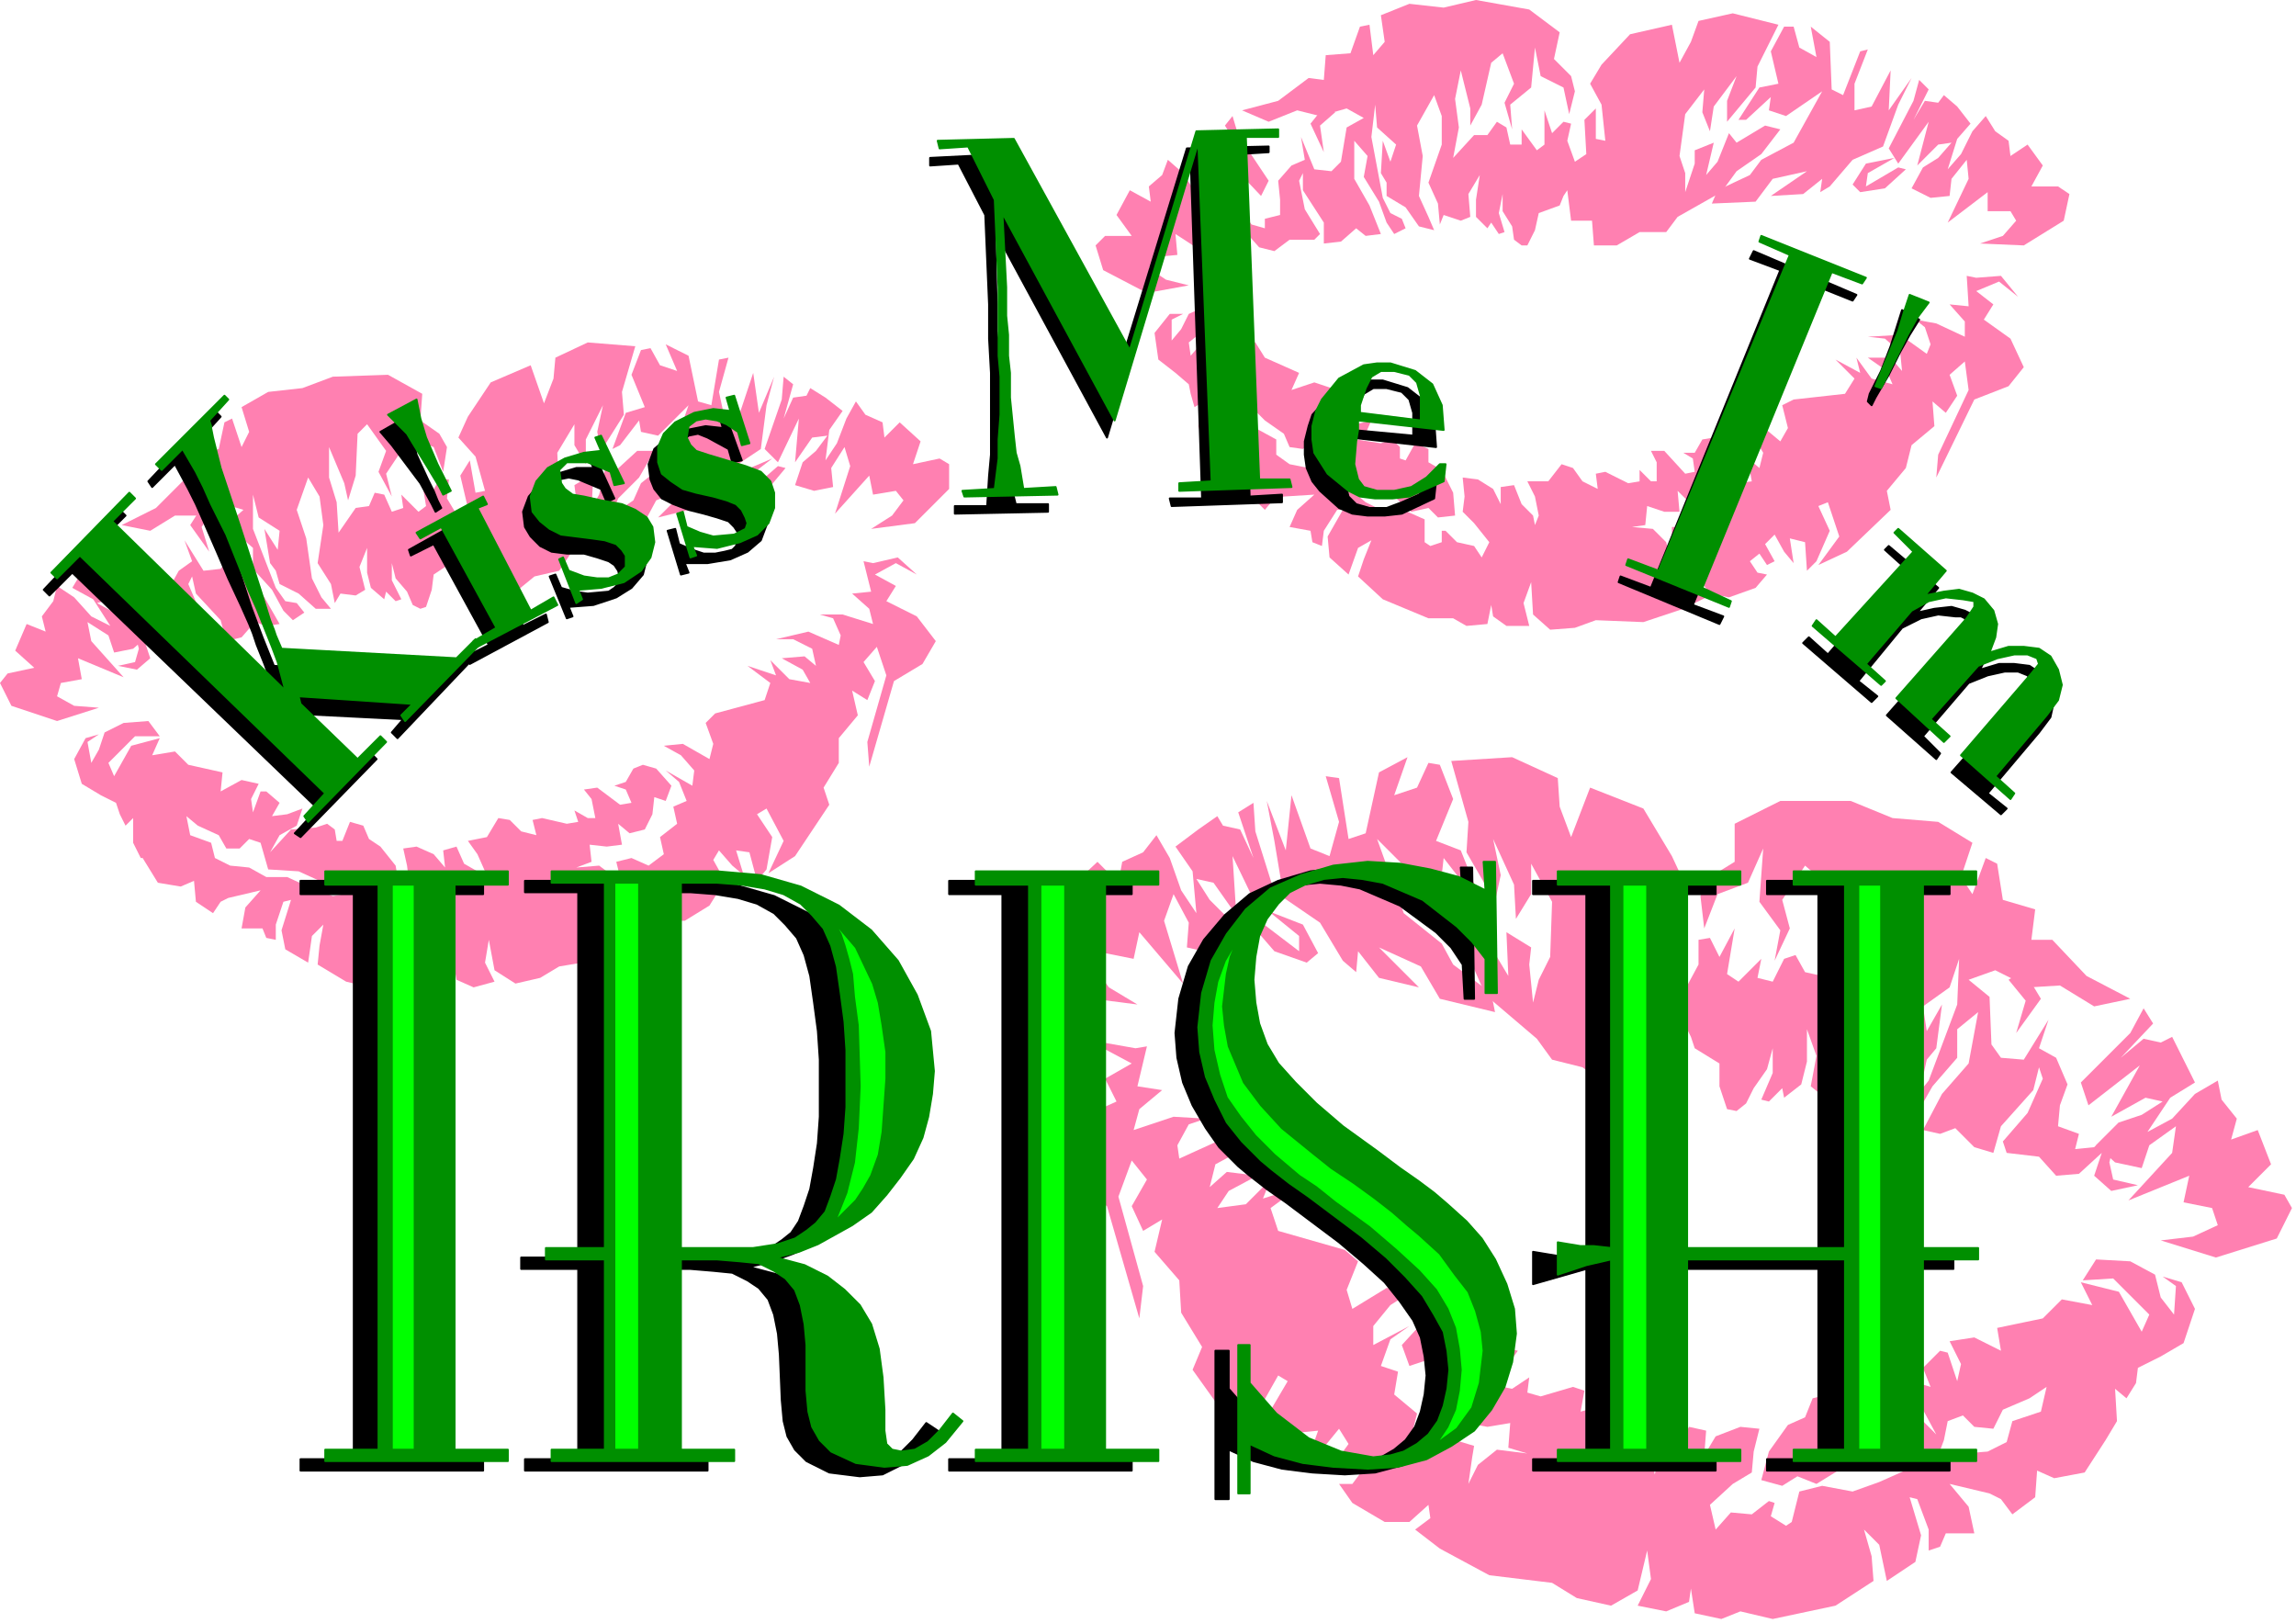 <?xml version="1.0" encoding="UTF-8" standalone="no"?>
<svg
   xmlns:dc="http://purl.org/dc/elements/1.1/"
   xmlns:cc="http://creativecommons.org/ns#"
   xmlns:rdf="http://www.w3.org/1999/02/22-rdf-syntax-ns#"
   xmlns:svg="http://www.w3.org/2000/svg"
   xmlns="http://www.w3.org/2000/svg"
   xmlns:sodipodi="http://sodipodi.sourceforge.net/DTD/sodipodi-0.dtd"
   xmlns:inkscape="http://www.inkscape.org/namespaces/inkscape"
   version="1.0"
   width="102.22mm"
   height="72.25mm"
   id="svg129"
   sodipodi:docname="STPAT003.WMF">
  <sodipodi:namedview
     pagecolor="#ffffff"
     bordercolor="#666666"
     borderopacity="1"
     objecttolerance="10"
     gridtolerance="10"
     guidetolerance="10"
     inkscape:pageopacity="0"
     inkscape:pageshadow="2"
     inkscape:window-width="640"
     inkscape:window-height="480"
     id="namedview131" />
  <defs
     id="defs3">
    <pattern
       id="WMFhbasepattern"
       patternUnits="userSpaceOnUse"
       width="6"
       height="6"
       x="0"
       y="0" />
  </defs>
  <path
     style="fill:#ff80b1;fill-rule:evenodd;fill-opacity:1;stroke:none;"
     d="  M 284.528,174.447   L 285.168,176.367   L 289.329,178.928   L 289.329,182.769   L 290.609,186.61   L 292.21,186.93   L 293.81,185.65   L 295.09,183.089   L 297.33,179.888   L 298.291,176.367   L 298.291,180.528   L 296.37,185.01   L 297.65,185.33   L 299.891,183.089   L 300.211,184.689   L 303.091,182.449   L 304.052,178.608   L 304.052,173.166   L 305.652,177.648   L 304.692,182.769   L 306.292,184.049   L 310.133,183.409   L 311.093,185.65   L 312.053,181.168   L 314.613,176.687   L 313.653,168.045   L 314.613,161.643   L 317.174,157.482   L 319.414,164.844   L 317.494,170.926   L 316.534,180.208   L 313.973,184.369   L 311.733,186.93   L 315.574,186.61   L 319.094,183.409   L 323.575,181.168   L 324.215,178.288   L 325.815,176.367   L 326.775,169.005   L 324.215,173.486   L 323.575,169.325   L 328.056,166.124   L 329.656,161.323   L 329.336,169.005   L 324.535,181.809   L 321.975,185.01   L 319.414,185.65   L 317.814,187.89   L 320.374,189.171   L 322.615,187.25   L 325.175,182.769   L 329.336,177.968   L 329.336,173.166   L 332.856,170.286   L 331.256,178.928   L 326.775,184.049   L 323.575,190.131   L 326.455,190.771   L 329.016,189.811   L 332.216,193.012   L 335.417,193.972   L 336.697,189.491   L 342.138,183.409   L 343.098,179.568   L 343.738,181.489   L 341.178,187.25   L 337.017,192.051   L 337.657,193.972   L 343.098,194.612   L 345.979,197.813   L 349.819,197.493   L 353.66,193.972   L 352.38,197.813   L 355.26,200.374   L 359.741,199.413   L 355.58,198.453   L 354.94,195.572   L 356.54,188.851   L 352.38,193.012   L 349.179,193.332   L 349.819,190.771   L 346.299,189.491   L 346.619,185.97   L 347.899,182.449   L 345.979,177.968   L 343.098,176.367   L 344.698,171.566   L 340.538,178.288   L 336.697,177.968   L 335.097,175.727   L 334.777,167.725   L 331.256,164.844   L 335.737,163.244   L 341.498,166.124   L 346.619,165.804   L 352.38,169.325   L 358.461,168.045   L 351.1,164.204   L 345.339,158.122   L 341.818,158.122   L 342.458,153.001   L 337.017,151.401   L 336.057,145.319   L 334.137,144.359   L 331.896,150.44   L 329.976,147.559   L 331.896,141.798   L 326.135,138.277   L 318.454,137.637   L 311.413,134.756   L 299.571,134.756   L 291.889,138.597   L 291.889,144.999   L 287.729,147.559   L 286.129,150.76   L 286.769,156.202   L 289.009,150.44   L 294.13,148.52   L 296.69,142.758   L 296.05,151.721   L 299.571,156.522   L 298.611,161.643   L 301.171,156.202   L 299.891,151.401   L 303.732,145.639   L 305.972,147.559   L 306.292,157.162   L 307.892,162.604   L 308.852,158.762   L 312.373,150.76   L 312.373,157.482   L 310.453,163.244   L 310.453,169.965   L 306.612,164.204   L 303.732,163.564   L 302.131,160.683   L 300.211,161.323   L 298.291,165.164   L 295.73,164.524   L 296.37,161.323   L 292.53,165.164   L 290.609,163.884   L 291.889,156.202   L 289.329,161.003   L 287.729,157.802   L 285.808,158.122   L 285.808,162.283   L 283.568,166.445   L 281.328,164.204   L 282.928,156.842   L 281.008,153.641   L 279.407,160.683   L 277.487,160.363   L 279.727,153.001   L 283.568,148.84   L 281.328,144.039   L 276.527,136.036   L 267.565,132.515   L 264.365,140.838   L 262.445,135.716   L 262.124,130.915   L 254.443,127.394   L 244.201,128.034   L 247.082,138.277   L 246.762,143.398   L 251.563,151.721   L 252.523,147.239   L 251.243,141.158   L 254.763,148.84   L 255.083,154.601   L 257.644,150.44   L 257.644,145.319   L 261.164,151.721   L 260.844,161.003   L 258.924,164.844   L 257.964,168.685   L 257.324,162.283   L 257.644,159.403   L 253.483,156.842   L 253.803,164.204   L 251.883,161.003   L 250.602,153.961   L 248.362,156.202   L 243.241,151.401   L 239.721,151.401   L 242.921,157.482   L 247.722,162.283   L 249.962,167.405   L 258.604,174.767   L 261.164,178.288   L 266.285,179.568   L 271.086,183.089   L 276.207,184.369   L 277.487,178.928   L 281.968,179.568   L 283.888,173.166   L 284.528,174.447  z "
     id="path5" />
  <path
     style="fill:#ff80b1;fill-rule:evenodd;fill-opacity:1;stroke:none;"
     d="  M 242.281,128.674   L 244.521,134.436   L 241.641,141.478   L 245.802,143.078   L 249.002,151.08   L 247.402,150.12   L 242.921,144.359   L 242.601,147.239   L 238.76,148.2   L 231.719,141.158   L 236.2,153.641   L 242.601,158.762   L 244.521,162.283   L 250.923,167.085   L 251.563,170.286   L 242.281,168.045   L 239.081,162.604   L 232.039,159.403   L 238.76,166.124   L 232.039,164.524   L 228.519,160.043   L 228.199,163.564   L 225.958,161.643   L 222.118,155.242   L 216.037,151.08   L 214.436,141.478   L 213.156,134.756   L 216.357,143.078   L 217.317,133.796   L 220.517,142.758   L 223.718,144.039   L 225.318,138.277   L 223.078,130.595   L 225.318,130.915   L 226.918,141.158   L 229.799,140.198   L 232.039,129.955   L 236.84,127.394   L 234.6,133.796   L 238.44,132.515   L 240.361,128.354   L 242.281,128.674  z "
     id="path7" />
  <path
     style="fill:#ff80b1;fill-rule:evenodd;fill-opacity:1;stroke:none;"
     d="  M 210.916,135.076   L 211.236,139.877   L 214.756,151.08   L 212.196,153.961   L 207.395,144.039   L 208.035,153.961   L 204.195,148.52   L 201.314,147.88   L 203.555,151.401   L 206.435,154.281   L 208.355,159.403   L 203.875,160.363   L 199.714,159.403   L 200.034,155.242   L 197.473,150.44   L 195.873,154.921   L 199.074,165.484   L 191.713,156.842   L 190.752,161.323   L 185.952,160.363   L 184.031,162.604   L 186.592,166.124   L 191.392,169.005   L 181.471,167.725   L 173.789,160.043   L 173.789,154.281   L 176.03,153.001   L 182.111,154.281   L 180.191,149.16   L 184.671,144.999   L 188.192,148.52   L 188.832,144.999   L 192.353,143.398   L 194.593,140.518   L 196.833,144.359   L 198.754,149.8   L 201.314,153.641   L 200.674,146.599   L 197.794,142.438   L 201.634,139.557   L 204.835,137.317   L 205.795,138.917   L 208.675,139.557   L 210.916,144.359   L 208.355,136.677   L 210.916,135.076  z "
     id="path9" />
  <path
     style="fill:#ff80b1;fill-rule:evenodd;fill-opacity:1;stroke:none;"
     d="  M 210.276,155.242   L 214.436,160.043   L 219.877,161.963   L 221.798,160.363   L 219.237,155.562   L 213.476,153.321   L 218.597,157.482   L 218.597,160.043   L 211.876,154.921   L 210.276,155.242  z "
     id="path11" />
  <path
     style="fill:#ff80b1;fill-rule:evenodd;fill-opacity:1;stroke:none;"
     d="  M 337.977,164.844   L 340.858,168.365   L 339.258,173.807   L 343.418,168.045   L 340.538,163.244   L 337.977,164.844  z "
     id="path13" />
  <path
     style="fill:#ff80b1;fill-rule:evenodd;fill-opacity:1;stroke:none;"
     d="  M 360.701,169.645   L 358.461,173.807   L 350.139,182.129   L 351.42,185.97   L 360.061,179.248   L 355.26,187.89   L 361.021,184.689   L 363.902,185.33   L 360.381,187.57   L 356.54,188.851   L 352.7,192.692   L 355.9,195.572   L 360.381,196.533   L 361.661,192.692   L 366.142,189.491   L 365.502,193.972   L 358.141,201.974   L 368.382,197.813   L 367.422,202.294   L 372.223,203.254   L 373.183,206.135   L 369.023,208.056   L 363.582,208.696   L 372.863,211.577   L 383.105,208.376   L 385.665,203.254   L 384.385,201.014   L 378.304,199.733   L 382.145,195.892   L 379.904,190.131   L 375.424,191.731   L 376.384,188.21   L 373.823,185.01   L 373.183,181.809   L 369.343,184.049   L 365.502,188.21   L 361.341,190.451   L 365.182,184.689   L 369.343,182.129   L 367.102,177.648   L 365.502,174.447   L 363.582,175.407   L 360.701,174.767   L 356.861,177.968   L 362.301,172.206   L 360.701,169.645  z "
     id="path15" />
  <path
     style="fill:#ff80b1;fill-rule:evenodd;fill-opacity:1;stroke:none;"
     d="  M 191.072,176.367   L 185.631,175.407   L 181.151,178.928   L 185.631,176.367   L 190.432,178.928   L 185.952,181.489   L 187.872,185.33   L 181.471,188.21   L 176.99,193.972   L 179.87,198.773   L 186.272,202.934   L 191.713,221.819   L 192.353,216.378   L 188.192,201.334   L 190.432,195.252   L 192.993,198.453   L 190.432,202.934   L 192.353,207.095   L 195.553,205.175   L 194.273,210.616   L 198.434,215.418   L 198.754,220.859   L 202.274,226.621   L 200.674,230.462   L 208.675,241.665   L 214.116,245.506   L 210.916,238.784   L 215.076,231.422   L 216.677,232.382   L 213.476,237.824   L 215.076,244.866   L 216.997,247.106   L 218.597,241.024   L 221.798,240.704   L 219.877,246.146   L 222.438,243.905   L 225.318,240.384   L 226.918,242.945   L 224.358,246.466   L 225.958,247.426   L 227.879,245.186   L 229.479,247.106   L 227.559,249.667   L 225.318,249.667   L 227.559,252.868   L 233,256.069   L 237.16,256.069   L 240.361,253.188   L 240.681,255.428   L 238.12,257.349   L 242.281,260.55   L 250.602,265.031   L 261.164,266.311   L 265.325,268.872   L 271.086,270.152   L 275.567,267.592   L 277.167,260.87   L 277.807,265.671   L 275.567,270.152   L 280.368,271.113   L 284.208,269.512   L 284.528,267.272   L 285.168,271.433   L 289.649,272.393   L 292.85,271.113   L 298.291,272.393   L 308.852,270.152   L 315.253,265.991   L 314.933,261.83   L 313.653,257.349   L 316.214,259.91   L 317.494,265.991   L 322.295,262.79   L 323.255,258.309   L 321.334,251.907   L 322.615,252.227   L 324.535,257.349   L 324.535,260.87   L 326.455,260.23   L 327.416,257.989   L 332.216,257.989   L 331.256,253.508   L 328.056,249.667   L 334.777,251.267   L 336.697,252.227   L 338.617,254.788   L 342.458,251.907   L 342.778,247.426   L 345.659,248.707   L 350.779,247.746   L 354.3,242.305   L 356.22,239.104   L 355.9,233.663   L 357.821,235.263   L 359.421,232.702   L 359.741,230.142   L 363.582,228.221   L 367.422,225.98   L 369.343,220.219   L 367.102,215.738   L 363.902,214.777   L 366.142,216.378   L 365.822,221.179   L 363.582,218.298   L 362.622,214.457   L 358.461,212.217   L 352.7,211.897   L 350.459,215.418   L 355.58,215.098   L 361.661,221.179   L 360.381,224.06   L 356.54,217.338   L 350.139,215.738   L 352.06,219.579   L 346.939,218.619   L 343.738,221.819   L 336.057,223.42   L 336.697,227.261   L 332.216,225.02   L 328.056,225.66   L 329.976,229.501   L 329.336,232.382   L 327.736,227.581   L 326.455,227.261   L 323.575,230.142   L 324.855,233.342   L 321.655,232.382   L 318.134,231.422   L 319.414,235.263   L 323.575,237.183   L 325.815,241.345   L 320.694,236.223   L 315.574,235.903   L 312.693,234.943   L 311.093,235.903   L 310.773,238.784   L 309.172,238.464   L 307.572,234.623   L 305.012,235.263   L 303.732,238.464   L 300.851,239.744   L 297.65,244.225   L 296.37,249.027   L 299.891,249.987   L 302.451,248.386   L 305.652,249.667   L 309.813,247.106   L 314.613,247.426   L 319.094,245.506   L 326.135,244.866   L 327.095,242.305   L 327.736,239.104   L 330.296,238.144   L 332.216,240.064   L 335.417,240.384   L 337.017,237.183   L 341.498,235.263   L 344.378,233.342   L 343.418,237.504   L 338.617,239.104   L 337.657,242.625   L 334.457,244.225   L 330.296,244.545   L 326.455,246.466   L 321.975,246.786   L 316.214,249.347   L 311.733,250.947   L 306.612,249.987   L 302.771,250.947   L 301.491,256.069   L 300.531,256.709   L 297.971,255.108   L 298.611,252.868   L 297.65,252.548   L 294.77,254.788   L 291.249,254.468   L 288.689,257.349   L 287.729,253.188   L 291.569,249.667   L 294.77,247.746   L 295.09,244.225   L 296.05,240.384   L 292.85,240.064   L 288.689,241.665   L 286.769,244.866   L 287.089,240.704   L 284.208,240.064   L 282.288,243.585   L 279.087,245.506   L 278.447,248.066   L 277.807,245.186   L 279.407,241.665   L 281.328,238.784   L 277.167,237.824   L 274.607,233.663   L 272.046,233.983   L 269.486,236.543   L 265.965,237.504   L 266.605,233.983   L 264.685,233.342   L 259.244,234.943   L 257.004,234.303   L 257.324,231.742   L 254.443,233.663   L 252.843,233.342   L 253.803,229.501   L 255.403,227.261   L 252.523,226.621   L 247.402,230.462   L 244.842,230.142   L 246.122,226.941   L 248.362,226.301   L 245.802,225.66   L 244.521,222.78   L 242.281,221.499   L 239.401,222.46   L 235.88,226.301   L 237.16,229.822   L 240.041,228.861   L 240.361,232.382   L 241.961,235.903   L 245.482,236.863   L 248.042,234.943   L 246.762,239.424   L 250.282,240.064   L 254.123,239.424   L 253.803,243.585   L 257.004,244.545   L 251.883,243.905   L 248.682,246.466   L 247.082,249.667   L 247.722,245.186   L 248.042,243.265   L 244.842,242.305   L 241.001,244.225   L 237.48,241.665   L 238.44,237.824   L 234.6,234.623   L 235.24,230.782   L 232.359,229.822   L 233.96,225.34   L 237.16,223.1   L 231.079,226.301   L 231.079,223.1   L 233.96,219.579   L 237.48,217.338   L 233.32,216.698   L 227.559,220.219   L 226.598,217.018   L 228.519,212.217   L 226.278,210.296   L 215.076,207.095   L 213.796,203.254   L 218.597,199.733   L 212.516,201.654   L 213.796,198.453   L 209.636,202.614   L 204.835,203.254   L 206.755,200.374   L 211.556,197.813   L 206.435,197.173   L 203.555,199.733   L 204.515,195.892   L 208.675,193.652   L 212.516,193.332   L 205.475,191.731   L 198.434,194.932   L 198.114,192.692   L 200.034,189.171   L 202.914,188.21   L 197.473,187.89   L 190.752,190.131   L 191.713,186.61   L 195.553,183.409   L 191.392,182.769   L 192.993,176.047   L 191.072,176.367  z "
     id="path17" />
  <path
     style="fill:#000000;fill-rule:evenodd;fill-opacity:1;stroke:#000000;stroke-width:0.32px;stroke-linecap:round;stroke-linejoin:round;stroke-miterlimit:4;stroke-dasharray:none;stroke-opacity:1;"
     d="  M 247.722,145.959   L 245.802,145.959   L 246.122,150.76   L 241.641,148.52   L 236.84,147.239   L 231.719,146.279   L 226.278,145.959   L 220.517,146.599   L 215.076,148.2   L 210.276,150.44   L 206.115,153.961   L 202.594,158.122   L 200.034,162.604   L 198.434,168.045   L 197.794,173.807   L 198.114,177.968   L 199.074,182.129   L 200.674,185.97   L 202.914,189.811   L 205.155,193.012   L 208.355,196.213   L 210.276,197.813   L 213.156,200.054   L 216.357,202.294   L 220.197,205.175   L 225.318,209.016   L 229.479,212.537   L 233,215.738   L 235.56,218.939   L 237.8,222.139   L 239.081,225.02   L 239.721,228.221   L 240.041,231.422   L 239.721,234.623   L 239.081,237.504   L 238.12,240.064   L 236.52,242.305   L 234.6,243.905   L 232.359,245.186   L 230.119,245.826   L 227.239,246.146   L 221.798,245.186   L 216.357,242.945   L 211.236,238.784   L 206.755,233.663   L 206.755,227.261   L 204.515,227.261   L 204.515,252.227   L 206.755,252.227   L 206.755,243.905   L 210.916,245.826   L 215.717,247.106   L 220.837,247.746   L 226.278,248.066   L 231.399,247.746   L 236.2,246.466   L 240.361,244.225   L 244.201,241.665   L 247.082,238.144   L 249.322,234.303   L 250.602,230.142   L 251.243,225.34   L 250.923,220.859   L 249.642,216.698   L 247.722,212.857   L 245.482,209.336   L 242.921,206.455   L 239.721,203.574   L 237.48,201.654   L 234.92,199.733   L 231.719,197.493   L 227.879,194.612   L 222.118,190.451   L 217.637,186.61   L 214.116,183.089   L 211.236,179.888   L 209.315,176.687   L 208.035,173.166   L 207.395,169.645   L 207.075,165.804   L 207.395,161.963   L 208.035,158.442   L 209.315,155.562   L 211.236,153.001   L 213.476,151.08   L 216.037,149.8   L 218.917,148.84   L 222.118,148.52   L 225.638,148.84   L 228.839,149.48   L 235.56,152.361   L 241.641,156.842   L 244.201,159.403   L 246.122,162.283   L 246.442,168.045   L 248.042,168.045   L 247.722,145.959  z "
     id="path19" />
  <path
     style="fill:#ff80b1;fill-rule:evenodd;fill-opacity:1;stroke:none;"
     d="  M 76.173,93.145   L 75.853,94.745   L 72.972,96.666   L 72.652,99.227   L 71.692,102.107   L 70.732,102.427   L 69.452,101.787   L 68.492,99.547   L 66.571,97.306   L 65.931,94.745   L 65.931,97.626   L 67.531,100.827   L 66.571,101.147   L 64.971,99.547   L 64.651,100.827   L 62.411,98.906   L 61.77,96.346   L 61.77,92.185   L 60.49,95.386   L 61.45,99.227   L 59.85,100.187   L 57.29,99.867   L 56.33,101.467   L 55.689,98.266   L 53.449,94.745   L 54.409,88.344   L 53.769,83.542   L 51.849,80.342   L 49.928,85.783   L 51.529,90.584   L 52.489,97.306   L 54.089,100.507   L 55.689,102.427   L 53.129,102.427   L 50.249,99.867   L 47.048,98.266   L 46.408,96.026   L 45.448,94.745   L 44.488,88.984   L 46.728,92.505   L 47.048,89.304   L 43.527,87.063   L 42.567,83.222   L 42.567,88.984   L 46.408,98.906   L 48.008,101.147   L 49.928,101.467   L 51.209,103.068   L 49.288,104.348   L 47.688,102.748   L 45.768,99.227   L 42.567,95.706   L 42.567,92.185   L 40.007,89.944   L 41.287,96.346   L 44.488,100.507   L 47.048,104.988   L 44.808,105.308   L 42.887,104.668   L 40.647,107.229   L 38.086,107.869   L 37.126,104.348   L 32.966,99.867   L 32.325,96.986   L 31.685,98.266   L 33.606,102.748   L 36.806,106.589   L 36.486,107.869   L 32.325,108.189   L 30.085,110.75   L 27.205,110.43   L 24.324,107.869   L 25.284,110.75   L 23.044,112.67   L 19.843,112.03   L 22.724,111.39   L 23.364,109.149   L 22.084,104.028   L 25.284,107.229   L 27.525,107.229   L 27.205,105.308   L 29.765,104.668   L 29.445,101.787   L 28.485,98.906   L 30.085,96.026   L 32.325,94.425   L 31.045,90.904   L 34.246,96.026   L 37.126,95.706   L 38.407,94.105   L 38.407,88.024   L 40.967,85.783   L 37.766,84.823   L 33.606,86.743   L 29.445,86.743   L 25.284,89.304   L 20.483,88.344   L 26.244,85.463   L 30.725,80.982   L 33.286,80.662   L 32.646,76.821   L 36.806,75.54   L 37.766,71.059   L 39.047,70.419   L 40.647,75.22   L 41.927,72.659   L 40.647,68.498   L 45.128,65.938   L 50.889,65.297   L 56.009,63.377   L 65.291,63.057   L 71.052,66.258   L 70.732,70.739   L 73.933,72.98   L 75.213,75.22   L 74.573,79.381   L 72.972,75.22   L 69.132,73.62   L 67.211,69.459   L 67.531,75.86   L 64.971,79.701   L 65.931,83.542   L 63.691,79.381   L 64.971,75.86   L 61.77,71.379   L 60.17,72.98   L 59.85,80.021   L 58.57,84.183   L 57.93,81.302   L 55.369,75.22   L 55.369,80.342   L 56.65,84.503   L 56.97,89.624   L 59.85,85.463   L 62.091,85.143   L 63.051,82.902   L 64.651,83.222   L 65.931,86.103   L 67.852,85.463   L 67.531,83.222   L 70.412,86.103   L 71.692,85.143   L 70.732,79.381   L 72.652,82.902   L 73.933,80.662   L 75.533,80.662   L 75.213,83.862   L 77.133,87.063   L 78.733,85.463   L 77.453,80.021   L 79.053,77.461   L 80.014,82.902   L 81.614,82.582   L 80.014,76.821   L 77.133,73.62   L 78.733,70.099   L 82.574,64.337   L 89.295,61.456   L 91.536,67.858   L 93.136,63.697   L 93.456,60.176   L 98.897,57.615   L 106.898,58.256   L 104.658,65.938   L 104.978,69.779   L 101.137,75.86   L 100.497,72.659   L 101.457,68.178   L 98.577,73.94   L 98.577,78.101   L 96.656,74.9   L 96.656,71.379   L 93.776,76.18   L 94.096,83.222   L 95.696,85.783   L 96.336,88.664   L 96.976,84.183   L 96.656,81.622   L 99.857,79.701   L 99.537,85.463   L 100.817,83.222   L 102.097,77.781   L 103.378,79.381   L 107.218,75.86   L 110.099,75.86   L 107.538,80.342   L 104.018,83.862   L 102.417,87.703   L 96.016,93.145   L 94.096,96.026   L 89.935,96.986   L 86.415,99.867   L 82.574,100.507   L 81.614,96.666   L 78.413,96.986   L 76.813,92.185   L 76.173,93.145  z "
     id="path21" />
  <path
     style="fill:#ff80b1;fill-rule:evenodd;fill-opacity:1;stroke:none;"
     d="  M 107.858,58.896   L 106.258,63.057   L 108.498,68.498   L 105.298,69.459   L 103.057,75.54   L 104.338,74.9   L 107.538,70.739   L 107.858,72.659   L 110.739,73.3   L 115.86,68.178   L 112.659,77.461   L 107.858,81.302   L 106.578,84.183   L 101.457,87.703   L 101.137,89.944   L 108.178,88.344   L 110.419,84.183   L 115.86,81.942   L 110.739,87.063   L 115.86,85.783   L 118.42,82.582   L 118.74,85.143   L 120.34,83.542   L 123.221,78.741   L 128.022,75.54   L 128.982,68.178   L 130.262,63.377   L 127.702,69.459   L 126.741,62.737   L 124.501,69.459   L 121.941,70.419   L 120.981,65.938   L 122.581,60.176   L 120.981,60.496   L 119.7,68.178   L 117.46,67.538   L 115.86,59.856   L 112.019,57.936   L 113.939,62.417   L 111.059,61.456   L 109.459,58.576   L 107.858,58.896  z "
     id="path23" />
  <path
     style="fill:#ff80b1;fill-rule:evenodd;fill-opacity:1;stroke:none;"
     d="  M 131.862,63.377   L 131.542,67.218   L 128.662,75.54   L 130.902,77.781   L 134.423,70.419   L 133.783,77.781   L 136.663,73.62   L 139.224,73.3   L 137.303,75.86   L 135.063,77.781   L 133.783,81.622   L 136.983,82.582   L 140.184,81.942   L 139.864,78.741   L 142.104,75.22   L 143.064,78.421   L 140.504,86.423   L 146.265,80.021   L 146.905,83.222   L 150.746,82.582   L 152.026,84.183   L 150.105,86.743   L 146.585,88.984   L 153.946,88.024   L 159.707,82.262   L 159.707,78.101   L 158.107,77.141   L 153.626,78.101   L 154.906,74.26   L 151.386,71.059   L 148.825,73.62   L 148.505,71.059   L 145.625,69.779   L 144.024,67.538   L 142.424,70.419   L 140.824,74.58   L 138.904,77.461   L 139.544,72.339   L 141.784,69.139   L 138.904,66.898   L 136.343,65.297   L 135.703,66.578   L 133.463,66.898   L 131.862,70.419   L 133.463,64.657   L 131.862,63.377  z "
     id="path25" />
  <path
     style="fill:#ff80b1;fill-rule:evenodd;fill-opacity:1;stroke:none;"
     d="  M 132.182,78.741   L 128.982,82.582   L 125.141,83.862   L 123.541,82.582   L 125.461,79.061   L 129.942,77.141   L 125.781,80.342   L 126.101,82.582   L 130.902,78.421   L 132.182,78.741  z "
     id="path27" />
  <path
     style="fill:#ff80b1;fill-rule:evenodd;fill-opacity:1;stroke:none;"
     d="  M 35.846,85.783   L 33.926,88.664   L 35.206,92.825   L 32.005,88.344   L 34.246,84.823   L 35.846,85.783  z "
     id="path29" />
  <path
     style="fill:#ff80b1;fill-rule:evenodd;fill-opacity:1;stroke:none;"
     d="  M 18.883,89.624   L 20.483,92.825   L 26.885,99.227   L 25.924,102.107   L 19.203,96.986   L 23.044,103.388   L 18.563,100.827   L 16.323,101.467   L 19.203,103.068   L 22.084,104.028   L 24.964,106.909   L 22.404,109.149   L 19.203,109.789   L 18.243,106.909   L 14.722,104.668   L 15.363,107.869   L 20.804,113.951   L 13.122,110.75   L 13.762,114.271   L 10.242,114.911   L 9.602,117.151   L 12.482,118.752   L 16.643,119.072   L 9.602,121.312   L 1.92,118.752   L 0,114.911   L 1.28,113.31   L 5.761,112.35   L 2.56,109.469   L 4.481,104.988   L 7.681,106.268   L 7.041,103.708   L 8.962,101.147   L 9.602,98.586   L 12.482,100.507   L 15.363,103.708   L 18.563,105.308   L 15.683,100.827   L 12.162,98.906   L 14.082,95.706   L 15.363,93.145   L 16.643,94.105   L 18.883,93.465   L 21.764,96.026   L 17.603,91.544   L 18.883,89.624  z "
     id="path31" />
  <path
     style="fill:#ff80b1;fill-rule:evenodd;fill-opacity:1;stroke:none;"
     d="  M 146.905,94.745   L 151.066,93.785   L 154.266,96.666   L 150.746,94.745   L 147.225,96.666   L 150.746,98.586   L 149.145,101.147   L 154.266,103.708   L 157.467,107.869   L 155.226,111.71   L 150.426,114.591   L 146.265,128.995   L 145.945,124.833   L 149.145,113.63   L 147.545,108.829   L 145.305,111.39   L 147.225,114.591   L 145.945,117.792   L 143.384,116.191   L 144.344,120.352   L 141.144,124.193   L 141.144,128.354   L 138.583,132.515   L 139.544,135.396   L 133.783,144.039   L 129.302,146.919   L 131.862,141.478   L 128.982,136.036   L 127.382,136.997   L 129.942,140.838   L 128.982,146.279   L 127.382,148.2   L 126.101,143.398   L 123.861,143.078   L 125.141,147.239   L 123.221,145.639   L 120.981,143.078   L 120.02,144.679   L 121.621,147.559   L 120.66,148.2   L 119.06,146.599   L 117.78,147.88   L 119.38,149.8   L 120.981,149.8   L 119.38,152.361   L 115.22,154.921   L 112.019,154.921   L 109.779,152.681   L 109.459,154.281   L 111.379,155.562   L 108.178,158.122   L 101.777,161.323   L 94.096,162.604   L 90.895,164.524   L 86.735,165.484   L 83.214,163.244   L 82.254,158.122   L 81.614,161.963   L 83.214,165.164   L 79.694,166.124   L 76.813,164.844   L 76.493,162.924   L 76.173,166.124   L 72.652,167.085   L 70.092,166.124   L 66.251,167.085   L 58.25,165.164   L 53.449,162.283   L 53.769,159.083   L 54.409,155.562   L 52.489,157.482   L 51.849,161.963   L 48.008,159.723   L 47.368,156.522   L 48.968,151.401   L 47.688,151.721   L 46.408,155.562   L 46.408,158.122   L 44.808,157.802   L 44.167,156.202   L 40.647,156.202   L 41.287,152.681   L 43.847,149.8   L 38.407,151.08   L 37.126,151.721   L 35.846,153.641   L 32.966,151.721   L 32.646,148.2   L 30.405,149.16   L 26.565,148.52   L 24.004,144.359   L 23.684,144.359   L 22.404,141.798   L 22.404,137.637   L 21.124,138.917   L 20.163,136.997   L 19.523,135.076   L 16.963,133.796   L 13.762,131.875   L 12.482,127.714   L 14.402,124.193   L 16.643,123.553   L 14.722,124.833   L 15.363,128.354   L 16.643,126.114   L 17.603,123.233   L 20.804,121.633   L 24.964,121.312   L 26.885,123.873   L 22.724,123.873   L 18.243,128.354   L 19.203,130.595   L 22.084,125.474   L 26.885,124.193   L 25.604,127.074   L 29.445,126.434   L 31.685,128.674   L 37.446,129.955   L 37.126,133.156   L 40.647,131.235   L 43.527,131.875   L 42.247,134.436   L 42.567,136.677   L 43.847,133.156   L 44.808,133.156   L 47.048,135.076   L 45.768,137.317   L 48.328,136.997   L 50.889,136.036   L 49.928,138.917   L 47.048,140.518   L 45.448,143.398   L 48.968,139.557   L 53.129,139.237   L 55.049,138.597   L 56.33,139.557   L 56.65,141.478   L 57.61,141.478   L 58.89,138.277   L 61.13,138.917   L 62.091,141.158   L 64.011,142.438   L 66.571,145.639   L 67.211,149.48   L 64.651,149.8   L 63.051,148.84   L 60.49,149.8   L 57.29,147.88   L 53.769,148.2   L 50.249,146.599   L 45.128,146.279   L 44.488,144.039   L 43.847,141.798   L 41.927,141.158   L 40.327,142.758   L 38.086,142.758   L 36.806,140.518   L 33.286,138.917   L 31.365,137.317   L 32.005,140.518   L 35.526,141.798   L 36.166,144.359   L 38.727,145.639   L 41.927,145.959   L 44.808,147.559   L 48.328,147.559   L 52.489,149.48   L 56.009,150.76   L 59.85,150.12   L 62.731,150.76   L 63.371,154.601   L 64.331,155.242   L 66.251,153.961   L 65.611,152.041   L 66.251,152.041   L 68.812,153.641   L 71.372,153.641   L 73.292,155.562   L 73.933,152.361   L 71.052,149.8   L 68.812,148.2   L 68.492,145.639   L 67.852,142.758   L 70.092,142.438   L 72.972,143.718   L 74.893,145.959   L 74.573,143.078   L 76.813,142.438   L 78.093,145.319   L 80.334,146.599   L 80.974,148.52   L 81.614,146.599   L 80.334,143.718   L 78.733,141.478   L 81.934,140.838   L 83.854,137.637   L 85.775,137.957   L 87.695,139.877   L 90.255,140.518   L 89.615,137.957   L 91.215,137.637   L 95.376,138.597   L 97.296,138.277   L 96.656,136.356   L 98.897,137.637   L 100.177,137.637   L 99.537,134.436   L 98.257,132.836   L 100.497,132.515   L 104.338,135.396   L 106.258,135.076   L 105.298,132.836   L 103.378,132.195   L 105.298,131.555   L 106.578,129.315   L 108.178,128.674   L 110.419,129.315   L 112.979,132.195   L 112.019,134.756   L 110.099,134.116   L 109.779,136.997   L 108.498,139.557   L 105.938,140.198   L 104.018,138.597   L 104.658,142.118   L 102.097,142.438   L 99.217,142.118   L 99.537,144.999   L 96.976,145.959   L 100.817,145.639   L 103.378,147.559   L 104.658,149.8   L 104.018,146.279   L 103.698,144.999   L 106.258,144.359   L 109.139,145.639   L 111.699,143.718   L 111.059,140.838   L 113.939,138.597   L 113.299,135.716   L 115.54,134.756   L 114.259,131.555   L 112.019,129.635   L 116.5,132.195   L 116.82,129.635   L 114.579,127.074   L 111.699,125.474   L 114.899,125.153   L 119.38,127.714   L 120.02,125.153   L 118.74,121.633   L 120.34,120.032   L 128.662,117.792   L 129.622,114.911   L 125.781,112.03   L 130.582,113.63   L 129.622,111.07   L 132.823,114.271   L 136.343,114.911   L 135.063,112.67   L 131.542,110.75   L 135.383,110.43   L 137.303,112.03   L 136.663,109.149   L 133.463,107.549   L 130.582,107.549   L 136.023,106.268   L 141.144,108.509   L 141.464,106.909   L 140.184,104.028   L 137.943,103.388   L 141.784,103.388   L 146.905,104.988   L 146.265,102.427   L 143.384,99.867   L 146.585,99.547   L 145.305,94.425   L 146.905,94.745  z "
     id="path33" />
  <path
     style="fill:#000000;fill-rule:evenodd;fill-opacity:1;stroke:#000000;stroke-width:0.32px;stroke-linecap:round;stroke-linejoin:round;stroke-miterlimit:4;stroke-dasharray:none;stroke-opacity:1;"
     d="  M 59.53,150.44   L 59.53,245.506   L 50.569,245.506   L 50.569,247.426   L 81.294,247.426   L 81.294,245.506   L 72.332,245.506   L 72.332,150.44   L 81.294,150.44   L 81.294,148.2   L 50.569,148.2   L 50.569,150.44   L 59.53,150.44  z "
     id="path35" />
  <path
     style="fill:#000000;fill-rule:evenodd;fill-opacity:1;stroke:#000000;stroke-width:0.32px;stroke-linecap:round;stroke-linejoin:round;stroke-miterlimit:4;stroke-dasharray:none;stroke-opacity:1;"
     d="  M 110.099,213.497   L 116.18,213.497   L 120.02,213.817   L 123.221,214.137   L 125.781,215.418   L 127.702,216.698   L 129.302,218.619   L 130.262,221.179   L 130.902,224.38   L 131.222,227.901   L 131.542,235.583   L 131.862,239.104   L 132.502,241.665   L 133.783,243.905   L 135.703,245.826   L 139.544,247.746   L 144.665,248.386   L 148.505,248.066   L 151.706,246.466   L 154.906,244.225   L 157.787,240.704   L 155.866,239.424   L 153.626,242.305   L 151.706,244.225   L 149.785,245.506   L 147.545,245.826   L 145.945,245.506   L 144.985,244.545   L 144.344,242.305   L 144.344,238.784   L 144.024,233.022   L 143.384,228.221   L 142.104,224.38   L 140.184,220.859   L 137.623,218.298   L 134.743,216.058   L 130.902,214.457   L 126.101,213.177   L 129.942,212.217   L 133.463,210.936   L 136.343,209.656   L 139.224,207.736   L 142.104,205.495   L 144.985,202.614   L 149.145,196.213   L 151.706,189.171   L 152.666,181.809   L 152.026,175.087   L 149.785,169.005   L 146.585,163.244   L 142.104,158.122   L 136.663,153.961   L 130.262,150.76   L 123.541,148.84   L 116.18,148.2   L 88.335,148.2   L 88.335,150.12   L 97.296,150.12   L 97.296,211.577   L 87.695,211.577   L 87.695,213.497   L 97.296,213.497   L 97.296,245.506   L 88.335,245.506   L 88.335,247.426   L 119.06,247.426   L 119.06,245.506   L 110.099,245.506   L 110.099,213.497  z    M 110.099,211.577   L 110.099,150.12   L 116.18,150.12   L 120.34,150.44   L 124.181,151.08   L 127.382,152.041   L 130.262,153.641   L 132.182,155.562   L 134.103,157.802   L 135.383,160.683   L 136.343,164.204   L 136.983,168.685   L 137.623,173.486   L 137.943,178.288   L 137.943,182.449   L 137.943,187.89   L 137.623,192.371   L 136.983,196.533   L 136.343,200.054   L 135.383,202.934   L 134.423,205.495   L 133.143,207.416   L 131.542,208.696   L 129.622,209.976   L 126.741,210.936   L 122.261,211.257   L 119.38,211.577   L 116.18,211.577   L 110.099,211.577  z   "
     id="path37" />
  <path
     style="fill:#000000;fill-rule:evenodd;fill-opacity:1;stroke:#000000;stroke-width:0.32px;stroke-linecap:round;stroke-linejoin:round;stroke-miterlimit:4;stroke-dasharray:none;stroke-opacity:1;"
     d="  M 168.669,150.44   L 168.669,245.506   L 159.707,245.506   L 159.707,247.426   L 190.432,247.426   L 190.432,245.506   L 181.471,245.506   L 181.471,150.44   L 190.432,150.44   L 190.432,148.2   L 159.707,148.2   L 159.707,150.44   L 168.669,150.44  z "
     id="path39" />
  <path
     style="fill:#000000;fill-rule:evenodd;fill-opacity:1;stroke:#000000;stroke-width:0.32px;stroke-linecap:round;stroke-linejoin:round;stroke-miterlimit:4;stroke-dasharray:none;stroke-opacity:1;"
     d="  M 279.727,211.577   L 279.727,150.44   L 288.689,150.44   L 288.689,148.2   L 257.964,148.2   L 257.964,150.44   L 266.925,150.44   L 266.925,211.577   L 264.045,211.257   L 261.804,211.257   L 257.964,210.616   L 257.964,216.058   L 266.925,213.497   L 266.925,245.506   L 257.964,245.506   L 257.964,247.426   L 288.689,247.426   L 288.689,245.506   L 279.727,245.506   L 279.727,213.497   L 305.972,213.497   L 305.972,245.506   L 297.33,245.506   L 297.33,247.426   L 328.056,247.426   L 328.056,245.506   L 319.094,245.506   L 319.094,213.497   L 328.696,213.497   L 328.696,211.577   L 319.094,211.577   L 319.094,150.44   L 328.056,150.44   L 328.056,148.2   L 297.33,148.2   L 297.33,150.44   L 305.972,150.44   L 305.972,211.577   L 279.727,211.577  z "
     id="path41" />
  <path
     style="fill:#ff80b1;fill-rule:evenodd;fill-opacity:1;stroke:none;"
     d="  M 263.085,32.969   L 262.445,34.569   L 258.924,35.85   L 258.284,38.73   L 257.004,41.291   L 256.043,41.291   L 254.763,40.331   L 254.443,38.09   L 252.843,35.53   L 252.843,32.649   L 252.203,35.85   L 253.163,39.05   L 252.203,39.371   L 250.923,37.45   L 250.282,38.41   L 248.362,36.49   L 248.362,33.609   L 249.002,29.448   L 247.082,32.649   L 247.402,36.49   L 245.802,37.13   L 242.921,36.17   L 242.281,37.77   L 241.961,34.249   L 240.361,30.728   L 242.601,24.327   L 242.601,19.525   L 241.321,16.004   L 238.44,21.126   L 239.401,26.247   L 238.76,32.969   L 240.361,36.49   L 241.321,38.73   L 238.76,38.09   L 236.52,34.889   L 233.32,32.969   L 233.32,30.728   L 232.359,29.128   L 232.679,23.686   L 233.96,27.207   L 234.92,24.327   L 231.719,21.446   L 231.399,17.605   L 230.759,23.046   L 232.679,33.289   L 233.96,35.85   L 235.88,36.81   L 236.52,38.41   L 234.6,39.371   L 233.32,37.45   L 232.039,33.929   L 229.479,29.768   L 230.119,26.247   L 227.879,23.686   L 227.879,30.088   L 230.439,34.569   L 232.359,39.371   L 229.799,39.691   L 228.199,38.41   L 225.638,40.651   L 222.758,40.971   L 222.758,37.45   L 219.237,32.009   L 219.237,29.128   L 218.597,30.408   L 219.557,35.209   L 222.118,39.371   L 221.158,40.331   L 216.997,40.331   L 214.436,42.251   L 211.876,41.611   L 209.315,38.73   L 209.956,41.291   L 207.395,43.212   L 204.195,41.611   L 207.075,41.611   L 208.355,39.691   L 208.035,34.249   L 210.596,37.77   L 212.836,38.41   L 212.836,36.81   L 215.397,36.17   L 215.397,33.609   L 215.076,30.408   L 217.317,27.847   L 219.557,26.887   L 218.917,23.046   L 221.158,28.488   L 224.038,28.808   L 225.638,27.207   L 226.598,21.446   L 229.479,19.845   L 226.598,18.245   L 222.118,19.525   L 218.277,18.565   L 213.476,20.485   L 208.995,18.565   L 215.076,16.965   L 220.197,13.124   L 222.758,13.444   L 223.078,9.282   L 227.239,8.962   L 228.839,4.481   L 230.439,4.161   L 231.079,9.282   L 233,7.042   L 232.359,2.561   L 237.16,0.64   L 242.921,1.28   L 248.362,0   L 257.324,1.6   L 262.445,5.441   L 261.484,9.923   L 264.365,12.803   L 265.005,15.364   L 264.045,19.205   L 263.085,14.724   L 259.244,12.803   L 258.284,8.002   L 257.644,14.724   L 254.123,17.605   L 254.443,21.766   L 253.163,17.285   L 254.763,14.084   L 252.843,8.962   L 250.923,10.563   L 249.322,17.605   L 247.402,21.126   L 247.402,18.245   L 245.802,11.843   L 244.842,16.644   L 245.482,21.446   L 244.521,26.567   L 248.042,22.726   L 250.282,22.726   L 251.883,20.485   L 253.483,21.446   L 254.123,24.327   L 256.043,24.327   L 256.043,21.766   L 258.604,25.287   L 259.884,24.327   L 259.884,18.565   L 261.164,22.406   L 263.085,20.485   L 264.365,20.806   L 263.725,23.686   L 265.005,27.207   L 266.925,25.927   L 266.605,20.165   L 268.526,18.245   L 268.526,23.366   L 270.126,23.686   L 269.486,17.605   L 267.565,14.084   L 269.486,10.883   L 274.287,5.762   L 281.328,4.161   L 282.608,10.563   L 284.528,7.042   L 285.808,3.521   L 291.569,2.241   L 299.251,4.161   L 295.73,11.203   L 295.41,14.724   L 290.609,20.485   L 290.609,16.965   L 292.21,12.803   L 288.369,17.925   L 287.729,22.086   L 286.449,18.885   L 286.769,15.044   L 283.568,19.205   L 282.608,26.247   L 283.568,29.128   L 283.568,32.329   L 285.168,27.527   L 285.168,25.287   L 288.369,24.006   L 287.089,29.448   L 289.009,27.207   L 290.929,22.406   L 292.21,24.006   L 297.01,21.126   L 299.571,21.766   L 296.37,25.927   L 292.21,28.808   L 289.649,32.329   L 282.288,36.49   L 280.368,39.05   L 275.887,39.05   L 272.046,41.291   L 268.205,41.291   L 267.885,37.13   L 264.365,37.13   L 263.725,32.009   L 263.085,32.969  z "
     id="path43" />
  <path
     style="fill:#ff80b1;fill-rule:evenodd;fill-opacity:1;stroke:none;"
     d="  M 300.211,4.481   L 297.971,8.642   L 299.251,14.084   L 296.05,14.724   L 292.53,20.165   L 293.81,20.165   L 297.971,16.324   L 297.65,18.565   L 300.531,19.525   L 306.612,15.364   L 301.811,24.006   L 296.37,26.887   L 294.45,29.448   L 289.009,32.009   L 288.049,34.249   L 295.41,33.929   L 298.291,30.088   L 304.052,28.808   L 297.971,32.969   L 303.411,32.649   L 306.612,30.088   L 306.292,32.329   L 307.892,31.368   L 311.733,26.887   L 316.854,24.647   L 319.414,17.605   L 321.655,13.124   L 317.814,18.565   L 318.134,11.843   L 314.933,17.925   L 312.053,18.565   L 312.053,14.084   L 314.293,8.322   L 313.013,8.642   L 310.133,16.004   L 308.212,15.044   L 307.892,7.042   L 304.692,4.481   L 305.652,9.603   L 302.771,8.002   L 301.811,4.481   L 300.211,4.481  z "
     id="path45" />
  <path
     style="fill:#ff80b1;fill-rule:evenodd;fill-opacity:1;stroke:none;"
     d="  M 322.935,13.444   L 321.975,16.965   L 317.814,24.967   L 319.414,27.527   L 324.535,20.485   L 322.615,27.847   L 326.135,24.327   L 328.376,24.006   L 326.135,26.567   L 323.575,28.168   L 321.655,31.688   L 324.855,33.289   L 328.056,32.969   L 328.376,30.088   L 330.936,26.887   L 331.256,30.088   L 327.736,37.45   L 334.457,32.329   L 334.457,35.53   L 338.297,35.53   L 339.258,37.13   L 337.017,39.691   L 333.176,40.971   L 340.538,41.291   L 347.259,37.13   L 348.219,32.649   L 346.299,31.368   L 341.818,31.368   L 343.738,27.847   L 341.178,24.327   L 338.297,26.247   L 337.977,23.686   L 335.737,22.086   L 334.137,19.525   L 331.896,22.086   L 329.976,25.927   L 327.736,28.488   L 329.336,23.366   L 331.576,20.806   L 329.336,17.925   L 327.095,16.004   L 326.135,17.285   L 323.895,16.965   L 321.975,20.165   L 324.535,15.044   L 322.935,13.444  z "
     id="path47" />
  <path
     style="fill:#ff80b1;fill-rule:evenodd;fill-opacity:1;stroke:none;"
     d="  M 320.694,28.488   L 317.174,31.688   L 313.013,32.329   L 311.733,31.048   L 313.973,27.527   L 318.774,26.567   L 314.293,29.128   L 313.973,31.368   L 319.414,28.168   L 320.694,28.488  z "
     id="path49" />
  <path
     style="fill:#ff80b1;fill-rule:evenodd;fill-opacity:1;stroke:none;"
     d="  M 224.678,18.885   L 222.118,21.126   L 222.758,25.607   L 220.517,20.806   L 223.078,17.605   L 224.678,18.885  z "
     id="path51" />
  <path
     style="fill:#ff80b1;fill-rule:evenodd;fill-opacity:1;stroke:none;"
     d="  M 207.395,19.525   L 208.355,22.726   L 213.476,30.408   L 212.196,32.969   L 206.435,26.887   L 208.995,33.929   L 205.155,30.728   L 202.914,31.048   L 205.155,32.969   L 208.035,34.249   L 210.276,37.45   L 207.395,39.371   L 204.195,39.371   L 203.555,36.49   L 200.674,33.609   L 200.674,37.13   L 205.155,44.172   L 197.794,39.371   L 198.114,42.891   L 194.593,43.212   L 193.313,45.132   L 196.193,47.053   L 200.034,48.013   L 192.993,49.293   L 185.631,45.452   L 184.351,41.291   L 185.952,39.691   L 190.432,39.691   L 187.872,36.17   L 190.112,32.009   L 193.633,33.929   L 193.313,31.368   L 195.553,29.448   L 196.513,26.887   L 199.074,29.128   L 201.314,32.649   L 204.195,35.209   L 201.954,29.768   L 199.394,27.527   L 201.634,24.647   L 203.234,22.406   L 204.195,23.366   L 206.755,23.366   L 209.315,26.247   L 206.115,21.126   L 207.395,19.525  z "
     id="path53" />
  <path
     style="fill:#ff80b1;fill-rule:evenodd;fill-opacity:1;stroke:none;"
     d="  M 332.536,46.733   L 336.697,46.412   L 339.578,49.933   L 336.377,47.373   L 332.536,48.973   L 335.417,51.214   L 333.817,53.774   L 338.297,56.975   L 340.538,61.777   L 337.977,64.977   L 332.216,67.218   L 325.815,80.342   L 326.135,76.5   L 331.256,65.618   L 330.616,60.816   L 328.056,63.057   L 329.336,66.578   L 327.416,69.459   L 325.175,67.538   L 325.495,71.699   L 321.655,74.9   L 320.694,78.741   L 317.494,82.582   L 318.134,85.783   L 310.773,92.825   L 305.972,95.065   L 309.492,90.264   L 307.572,84.503   L 305.972,85.143   L 307.892,89.304   L 305.652,94.425   L 304.052,96.026   L 303.732,91.224   L 301.171,90.584   L 301.811,94.745   L 300.211,92.825   L 298.611,89.944   L 297.01,91.544   L 298.611,94.425   L 297.33,95.065   L 296.05,93.145   L 294.45,94.425   L 295.73,96.346   L 297.33,96.666   L 295.41,98.906   L 290.929,100.507   L 287.729,99.867   L 285.808,97.306   L 285.168,98.906   L 287.089,100.507   L 283.248,102.427   L 276.527,104.668   L 268.526,104.348   L 265.005,105.628   L 260.844,105.948   L 257.964,103.388   L 257.644,97.946   L 256.363,101.467   L 257.324,105.308   L 253.483,105.308   L 251.243,103.708   L 250.923,101.787   L 250.282,104.988   L 246.762,105.308   L 244.521,104.028   L 240.361,104.028   L 232.679,100.827   L 228.519,96.986   L 229.479,94.105   L 230.759,90.904   L 228.519,92.185   L 226.918,96.666   L 223.718,93.785   L 223.398,90.264   L 225.958,85.783   L 224.998,85.783   L 222.758,89.304   L 222.438,91.865   L 220.837,91.224   L 220.517,89.304   L 216.997,88.664   L 218.277,85.783   L 221.158,83.222   L 216.037,83.542   L 214.436,83.862   L 212.836,85.783   L 210.276,83.222   L 210.276,79.701   L 208.035,80.342   L 204.515,78.741   L 202.594,74.26   L 201.634,71.699   L 202.594,67.538   L 200.994,68.498   L 200.354,66.258   L 200.034,64.657   L 197.794,62.737   L 194.913,60.496   L 194.273,56.015   L 196.833,52.814   L 199.074,52.814   L 197.153,53.774   L 197.153,57.295   L 198.754,55.375   L 200.034,52.814   L 203.555,51.214   L 207.715,51.854   L 208.995,54.735   L 204.835,53.774   L 200.034,57.615   L 200.354,59.856   L 204.195,55.375   L 208.995,55.055   L 207.075,57.615   L 211.236,57.615   L 212.836,60.176   L 218.597,62.737   L 217.317,65.618   L 221.158,64.337   L 224.038,65.297   L 222.438,67.858   L 222.438,70.099   L 224.038,66.898   L 225.318,66.898   L 226.918,69.139   L 225.638,71.379   L 228.199,71.379   L 230.759,70.739   L 229.479,73.62   L 225.958,74.58   L 224.038,77.141   L 228.199,73.94   L 232.359,74.58   L 234.28,73.94   L 235.56,75.22   L 235.56,77.141   L 236.52,77.461   L 238.12,74.58   L 240.361,75.54   L 240.361,77.781   L 242.601,79.061   L 244.521,82.902   L 244.842,86.743   L 241.961,87.063   L 240.361,85.463   L 237.48,86.103   L 234.6,83.542   L 231.399,83.222   L 228.199,81.302   L 223.078,80.021   L 222.758,77.781   L 222.758,75.54   L 221.158,74.26   L 219.237,75.54   L 216.997,75.22   L 216.037,72.98   L 212.836,70.739   L 210.916,68.818   L 211.236,72.019   L 214.756,73.94   L 214.756,76.5   L 216.997,78.101   L 220.197,78.741   L 222.438,80.982   L 226.278,81.622   L 229.799,84.503   L 233,86.103   L 236.84,86.103   L 239.721,87.383   L 239.721,91.224   L 240.681,91.865   L 242.601,91.224   L 242.601,89.304   L 243.241,89.304   L 245.162,91.224   L 248.042,91.865   L 249.322,93.785   L 250.602,91.224   L 248.042,88.024   L 246.122,86.103   L 246.442,83.542   L 246.122,80.342   L 248.682,80.662   L 251.243,82.262   L 252.523,84.823   L 252.523,81.942   L 254.763,81.622   L 256.043,84.823   L 257.964,86.743   L 258.284,88.344   L 258.924,86.743   L 258.284,83.542   L 257.004,80.982   L 260.524,80.982   L 262.765,78.101   L 264.685,78.741   L 266.285,80.982   L 268.846,82.262   L 268.526,79.701   L 270.126,79.381   L 273.966,81.302   L 275.887,80.982   L 275.887,79.061   L 277.807,80.982   L 278.767,80.982   L 278.767,77.781   L 277.807,75.86   L 280.047,75.86   L 283.568,79.701   L 285.168,79.381   L 284.848,77.141   L 283.248,76.18   L 285.168,76.18   L 286.449,73.94   L 288.369,73.62   L 290.609,74.26   L 292.53,77.781   L 290.929,80.021   L 289.329,79.381   L 288.369,81.942   L 286.769,84.183   L 284.208,84.503   L 282.288,82.582   L 282.608,86.103   L 280.047,86.103   L 277.167,85.143   L 276.847,88.344   L 274.607,88.664   L 278.127,88.984   L 280.368,91.224   L 281.008,93.785   L 281.328,90.264   L 281.328,88.664   L 283.888,88.664   L 286.129,90.584   L 289.009,88.984   L 289.009,86.103   L 292.53,84.183   L 292.21,81.302   L 294.77,80.982   L 294.13,77.461   L 291.889,75.22   L 296.05,78.741   L 296.69,76.18   L 294.77,72.98   L 292.53,71.059   L 295.73,71.059   L 299.571,74.26   L 300.851,72.019   L 299.891,68.178   L 301.811,67.218   L 310.453,66.258   L 312.053,63.697   L 308.852,60.496   L 313.013,62.737   L 312.373,60.176   L 314.933,63.697   L 318.454,64.657   L 317.494,62.417   L 314.293,60.176   L 318.134,60.176   L 320.054,62.417   L 319.734,59.216   L 317.174,56.975   L 314.293,56.655   L 319.734,56.335   L 324.215,59.536   L 324.855,57.936   L 323.895,55.055   L 322.295,53.774   L 325.815,54.415   L 330.616,56.655   L 330.616,54.094   L 328.056,51.214   L 331.256,51.534   L 330.936,46.412   L 332.536,46.733  z "
     id="path55" />
  <path
     style="fill:#000000;fill-rule:evenodd;fill-opacity:1;stroke:#000000;stroke-width:0.32px;stroke-linecap:round;stroke-linejoin:round;stroke-miterlimit:4;stroke-dasharray:none;stroke-opacity:1;"
     d="  M 320.054,52.174   L 318.134,58.256   L 316.534,62.417   L 314.613,66.258   L 314.293,67.538   L 314.933,68.178   L 315.574,66.898   L 317.814,63.057   L 319.734,59.216   L 321.334,56.335   L 322.935,53.774   L 320.054,52.174  z "
     id="path57" />
  <path
     style="fill:#000000;fill-rule:evenodd;fill-opacity:1;stroke:#000000;stroke-width:0.32px;stroke-linecap:round;stroke-linejoin:round;stroke-miterlimit:4;stroke-dasharray:none;stroke-opacity:1;"
     d="  M 169.309,25.927   L 156.507,26.567   L 156.507,27.847   L 161.307,27.527   L 165.788,36.17   L 166.428,51.214   L 166.428,56.975   L 166.748,62.737   L 166.748,72.339   L 166.748,76.5   L 166.428,80.021   L 166.108,85.143   L 160.667,85.143   L 160.667,86.423   L 176.35,86.103   L 176.35,84.823   L 170.909,84.823   L 169.949,80.982   L 169.309,76.18   L 168.669,69.779   L 168.349,65.297   L 168.349,62.417   L 168.029,58.896   L 167.708,55.695   L 167.708,51.214   L 167.388,38.73   L 186.272,73.62   L 200.354,26.887   L 202.274,83.862   L 196.833,83.862   L 197.153,85.143   L 215.717,84.503   L 215.717,83.222   L 210.276,83.542   L 208.355,25.927   L 213.476,25.607   L 213.476,24.647   L 199.714,24.967   L 188.512,61.456   L 169.309,25.927  z "
     id="path59" />
  <path
     style="fill:#000000;fill-rule:evenodd;fill-opacity:1;stroke:#000000;stroke-width:0.32px;stroke-linecap:round;stroke-linejoin:round;stroke-miterlimit:4;stroke-dasharray:none;stroke-opacity:1;"
     d="  M 224.678,67.218   L 224.038,69.139   L 223.398,70.739   L 223.078,72.659   L 222.758,74.9   L 222.758,80.021   L 223.078,81.942   L 221.798,80.342   L 221.158,78.741   L 220.837,76.5   L 220.837,74.26   L 221.158,72.019   L 222.118,70.099   L 224.678,67.218  z "
     id="path61" />
  <path
     style="fill:#000000;fill-rule:evenodd;fill-opacity:1;stroke:#000000;stroke-width:0.32px;stroke-linecap:round;stroke-linejoin:round;stroke-miterlimit:4;stroke-dasharray:none;stroke-opacity:1;"
     d="  M 241.641,75.22   L 241.321,70.739   L 239.721,67.538   L 236.84,65.297   L 232.679,64.017   L 230.439,64.017   L 227.879,64.337   L 225.958,64.977   L 224.038,66.258   L 220.837,69.779   L 220.197,71.699   L 219.557,74.26   L 219.557,76.5   L 219.877,78.741   L 220.837,80.982   L 222.118,82.582   L 225.318,85.463   L 227.559,86.423   L 230.119,86.743   L 233,86.743   L 235.88,86.423   L 241.321,83.862   L 241.641,80.982   L 241.001,80.982   L 238.76,83.222   L 235.88,84.503   L 233.32,85.463   L 230.439,85.463   L 228.199,84.823   L 226.918,83.542   L 226.278,80.982   L 226.598,77.141   L 226.918,75.22   L 227.239,73.62   L 241.641,75.22  z    M 237.8,73.3   L 227.559,72.339   L 227.559,71.059   L 228.519,68.178   L 229.479,66.258   L 231.079,65.297   L 233.32,65.297   L 235.88,65.938   L 237.16,67.218   L 237.8,69.459   L 237.8,72.339   L 237.8,73.3  z   "
     id="path63" />
  <path
     style="fill:#000000;fill-rule:evenodd;fill-opacity:1;stroke:#000000;stroke-width:0.32px;stroke-linecap:round;stroke-linejoin:round;stroke-miterlimit:4;stroke-dasharray:none;stroke-opacity:1;"
     d="  M 299.571,45.452   L 277.807,98.906   L 272.686,96.986   L 272.366,97.946   L 289.329,104.988   L 289.969,103.708   L 284.848,101.787   L 306.932,48.653   L 311.733,50.574   L 312.373,49.613   L 295.09,42.251   L 294.45,43.532   L 299.571,45.452  z "
     id="path65" />
  <path
     style="fill:#000000;fill-rule:evenodd;fill-opacity:1;stroke:#000000;stroke-width:0.32px;stroke-linecap:round;stroke-linejoin:round;stroke-miterlimit:4;stroke-dasharray:none;stroke-opacity:1;"
     d="  M 326.135,98.906   L 317.814,91.865   L 317.174,92.505   L 320.374,95.386   L 307.572,110.109   L 304.372,107.229   L 303.411,108.189   L 314.933,118.112   L 315.894,117.151   L 312.693,114.591   L 320.054,105.628   L 323.255,104.028   L 326.135,103.388   L 329.016,103.708   L 329.976,103.708   L 330.616,104.028   L 330.936,104.988   L 329.656,106.589   L 317.494,120.352   L 325.815,127.714   L 326.455,126.754   L 323.575,123.873   L 331.256,114.911   L 334.457,113.63   L 337.337,112.99   L 339.578,112.99   L 341.178,113.63   L 341.818,114.591   L 341.178,115.231   L 340.538,116.191   L 328.376,129.955   L 336.697,136.997   L 337.657,136.036   L 334.457,133.476   L 343.098,123.233   L 345.019,120.672   L 345.659,117.792   L 345.019,115.551   L 343.418,113.31   L 341.498,112.03   L 338.937,111.71   L 336.377,111.71   L 333.176,112.67   L 334.457,110.109   L 334.777,107.869   L 334.137,105.628   L 332.536,103.708   L 330.616,102.748   L 328.376,102.107   L 325.495,102.427   L 322.615,103.068   L 326.135,98.906  z "
     id="path67" />
  <path
     style="fill:#000000;fill-rule:evenodd;fill-opacity:1;stroke:#000000;stroke-width:0.32px;stroke-linecap:round;stroke-linejoin:round;stroke-miterlimit:4;stroke-dasharray:none;stroke-opacity:1;"
     d="  M 121.941,69.459   L 120.981,69.779   L 121.621,72.019   L 118.74,71.699   L 115.54,72.339   L 112.339,73.62   L 110.099,75.54   L 109.139,78.101   L 109.459,80.662   L 110.099,82.262   L 111.379,83.862   L 113.299,84.823   L 115.86,85.783   L 118.42,86.423   L 120.66,87.063   L 122.581,87.703   L 123.541,88.664   L 124.181,89.624   L 123.861,91.865   L 123.221,92.505   L 121.941,92.825   L 120.34,93.145   L 118.42,93.145   L 116.5,92.505   L 114.259,91.544   L 113.619,88.984   L 112.339,89.304   L 114.579,96.666   L 115.86,96.346   L 115.22,94.745   L 119.06,94.745   L 122.901,94.105   L 125.781,92.825   L 128.022,90.904   L 128.982,88.344   L 128.982,85.463   L 128.022,83.542   L 126.421,82.262   L 124.181,80.982   L 120.981,80.021   L 117.78,79.381   L 115.86,78.741   L 114.899,77.781   L 114.259,76.5   L 114.579,74.58   L 115.86,73.3   L 117.46,72.98   L 119.06,73.62   L 122.581,75.54   L 123.221,77.781   L 124.821,77.461   L 121.941,69.459  z "
     id="path69" />
  <path
     style="fill:#000000;fill-rule:evenodd;fill-opacity:1;stroke:#000000;stroke-width:0.32px;stroke-linecap:round;stroke-linejoin:round;stroke-miterlimit:4;stroke-dasharray:none;stroke-opacity:1;"
     d="  M 99.857,76.18   L 98.897,76.5   L 99.857,78.741   L 96.976,78.741   L 93.776,79.701   L 90.895,81.302   L 88.975,83.542   L 88.015,86.103   L 88.335,88.664   L 89.295,90.264   L 90.895,91.865   L 92.816,92.825   L 95.376,93.145   L 98.257,93.145   L 100.497,93.785   L 102.417,94.425   L 103.378,95.065   L 104.018,96.026   L 104.338,97.306   L 104.018,98.266   L 103.378,98.906   L 102.417,99.547   L 98.897,99.867   L 96.656,99.547   L 94.416,98.906   L 93.456,96.666   L 92.496,96.986   L 95.376,104.028   L 96.336,103.708   L 95.696,102.107   L 99.857,101.787   L 103.698,100.507   L 106.258,98.906   L 108.178,96.666   L 108.818,94.105   L 108.498,91.544   L 107.218,89.624   L 105.618,88.344   L 103.057,87.703   L 99.857,87.063   L 96.656,86.423   L 94.736,86.103   L 93.456,85.143   L 92.816,84.183   L 92.816,81.942   L 94.096,80.662   L 95.696,80.342   L 97.296,80.662   L 101.137,82.262   L 102.097,84.503   L 103.378,83.862   L 99.857,76.18  z "
     id="path71" />
  <path
     style="fill:#000000;fill-rule:evenodd;fill-opacity:1;stroke:#000000;stroke-width:0.32px;stroke-linecap:round;stroke-linejoin:round;stroke-miterlimit:4;stroke-dasharray:none;stroke-opacity:1;"
     d="  M 78.733,88.344   L 80.334,87.703   L 79.694,86.423   L 68.812,92.505   L 69.132,93.465   L 72.972,91.544   L 82.254,108.509   L 78.413,110.43   L 79.053,111.71   L 92.176,104.668   L 91.856,103.388   L 88.015,105.308   L 78.733,88.344  z "
     id="path73" />
  <path
     style="fill:#000000;fill-rule:evenodd;fill-opacity:1;stroke:#000000;stroke-width:0.32px;stroke-linecap:round;stroke-linejoin:round;stroke-miterlimit:4;stroke-dasharray:none;stroke-opacity:1;"
     d="  M 64.011,72.659   L 65.931,74.9   L 67.852,77.461   L 70.732,81.302   L 72.652,84.823   L 73.292,86.103   L 74.253,85.463   L 73.612,84.183   L 72.972,82.582   L 72.012,80.662   L 70.092,76.5   L 69.452,73.3   L 68.492,70.099   L 64.011,72.659  z "
     id="path75" />
  <path
     style="fill:#000000;fill-rule:evenodd;fill-opacity:1;stroke:#000000;stroke-width:0.32px;stroke-linecap:round;stroke-linejoin:round;stroke-miterlimit:4;stroke-dasharray:none;stroke-opacity:1;"
     d="  M 46.088,112.03   L 44.167,107.229   L 42.247,102.107   L 38.727,91.224   L 35.846,81.622   L 35.206,79.061   L 34.566,76.5   L 33.926,74.9   L 33.926,73.62   L 37.126,70.099   L 36.166,69.139   L 24.964,80.982   L 25.604,81.942   L 29.445,78.101   L 31.685,82.262   L 32.966,84.823   L 34.246,87.703   L 36.486,92.825   L 38.407,97.306   L 40.647,102.107   L 41.927,104.988   L 42.567,106.589   L 43.207,108.509   L 44.488,111.71   L 45.448,114.271   L 46.728,119.072   L 17.283,90.584   L 21.124,86.743   L 20.163,85.783   L 7.361,99.227   L 8.321,100.187   L 12.162,96.346   L 53.449,136.036   L 49.608,140.198   L 50.569,140.838   L 63.371,127.714   L 62.411,126.754   L 58.89,130.595   L 48.968,120.992   L 48.648,120.032   L 67.852,120.992   L 65.931,123.233   L 66.891,124.193   L 79.373,111.07   L 78.413,110.109   L 75.213,113.63   L 46.088,112.03  z "
     id="path77" />
  <path
     style="fill:#000000;fill-rule:evenodd;fill-opacity:1;stroke:#000000;stroke-width:0.32px;stroke-linecap:round;stroke-linejoin:round;stroke-miterlimit:4;stroke-dasharray:none;stroke-opacity:1;"
     d="  M 47.368,116.191   L 71.052,117.792   L 69.132,120.032   L 48.328,118.752   L 47.368,116.191  z "
     id="path79" />
  <path
     style="fill:#008f00;fill-rule:evenodd;fill-opacity:1;stroke:#008f00;stroke-width:0.32px;stroke-linecap:round;stroke-linejoin:round;stroke-miterlimit:4;stroke-dasharray:none;stroke-opacity:1;"
     d="  M 63.691,148.84   L 63.691,243.905   L 54.729,243.905   L 54.729,245.826   L 85.454,245.826   L 85.454,243.905   L 76.493,243.905   L 76.493,148.84   L 85.454,148.84   L 85.454,146.599   L 54.729,146.599   L 54.729,148.84   L 63.691,148.84  z "
     id="path81" />
  <path
     style="fill:#00ff00;fill-rule:evenodd;fill-opacity:1;stroke:#008f00;stroke-width:0.32px;stroke-linecap:round;stroke-linejoin:round;stroke-miterlimit:4;stroke-dasharray:none;stroke-opacity:1;"
     d="  M 69.772,148.84   L 69.772,243.905   L 65.931,243.905   L 65.931,148.84   L 69.772,148.84  z "
     id="path83" />
  <path
     style="fill:#008f00;fill-rule:evenodd;fill-opacity:1;stroke:#008f00;stroke-width:0.32px;stroke-linecap:round;stroke-linejoin:round;stroke-miterlimit:4;stroke-dasharray:none;stroke-opacity:1;"
     d="  M 114.579,211.897   L 120.66,211.897   L 124.501,212.217   L 127.702,212.537   L 130.262,213.817   L 132.182,215.098   L 133.783,217.018   L 134.743,219.579   L 135.383,222.78   L 135.703,226.301   L 135.703,233.983   L 136.023,237.504   L 136.663,240.064   L 137.943,242.305   L 139.864,244.225   L 144.024,246.146   L 148.825,246.786   L 152.666,246.466   L 156.186,244.866   L 159.067,242.625   L 161.947,239.104   L 160.347,237.824   L 158.107,240.704   L 156.186,242.625   L 153.946,243.905   L 151.706,244.225   L 150.105,243.905   L 149.145,242.945   L 148.825,240.704   L 148.825,237.183   L 148.505,231.742   L 147.865,226.941   L 146.585,222.78   L 144.665,219.579   L 142.104,217.018   L 139.224,214.777   L 135.383,212.857   L 130.582,211.577   L 134.423,210.616   L 137.623,209.336   L 143.384,206.135   L 146.585,203.895   L 149.145,201.014   L 151.386,198.133   L 153.626,194.932   L 155.226,191.411   L 156.186,187.89   L 156.827,184.049   L 157.147,180.208   L 156.507,173.486   L 154.266,167.405   L 151.066,161.643   L 146.585,156.522   L 141.144,152.361   L 134.743,149.16   L 128.022,147.239   L 120.66,146.599   L 92.816,146.599   L 92.816,148.52   L 101.777,148.52   L 101.777,209.976   L 91.856,209.976   L 91.856,211.897   L 101.777,211.897   L 101.777,243.905   L 92.816,243.905   L 92.816,245.826   L 123.541,245.826   L 123.541,243.905   L 114.579,243.905   L 114.579,211.897  z    M 114.579,209.976   L 114.579,148.52   L 120.66,148.52   L 124.821,148.84   L 128.662,149.48   L 131.862,150.44   L 134.743,152.041   L 136.663,153.961   L 138.583,156.202   L 139.864,159.083   L 140.824,162.604   L 141.464,167.085   L 142.104,171.886   L 142.424,176.687   L 142.424,180.848   L 142.424,186.29   L 142.104,190.771   L 141.464,194.932   L 140.824,198.453   L 139.864,201.334   L 138.904,203.895   L 137.303,205.815   L 135.703,207.095   L 133.783,208.376   L 130.902,209.336   L 126.741,209.976   L 120.66,209.976   L 114.579,209.976  z   "
     id="path85" />
  <path
     style="fill:#00ff00;fill-rule:evenodd;fill-opacity:1;stroke:#008f00;stroke-width:0.32px;stroke-linecap:round;stroke-linejoin:round;stroke-miterlimit:4;stroke-dasharray:none;stroke-opacity:1;"
     d="  M 107.538,148.52   L 107.538,243.905   L 103.378,243.905   L 103.378,148.52   L 107.538,148.52  z "
     id="path87" />
  <path
     style="fill:#00ff00;fill-rule:evenodd;fill-opacity:1;stroke:#008f00;stroke-width:0.32px;stroke-linecap:round;stroke-linejoin:round;stroke-miterlimit:4;stroke-dasharray:none;stroke-opacity:1;"
     d="  M 140.184,154.921   L 144.024,159.403   L 146.905,165.484   L 147.865,168.685   L 148.505,172.526   L 149.145,177.007   L 149.145,181.489   L 148.505,190.451   L 147.865,194.292   L 146.585,197.813   L 145.305,200.054   L 144.024,201.974   L 142.424,203.574   L 140.504,205.495   L 142.424,200.694   L 143.704,195.572   L 144.344,189.811   L 144.665,182.769   L 144.344,172.526   L 143.704,167.725   L 143.384,163.884   L 142.744,161.323   L 142.104,159.083   L 141.464,157.162   L 140.184,154.921  z "
     id="path89" />
  <path
     style="fill:#008f00;fill-rule:evenodd;fill-opacity:1;stroke:#008f00;stroke-width:0.32px;stroke-linecap:round;stroke-linejoin:round;stroke-miterlimit:4;stroke-dasharray:none;stroke-opacity:1;"
     d="  M 173.149,148.84   L 173.149,243.905   L 164.188,243.905   L 164.188,245.826   L 194.913,245.826   L 194.913,243.905   L 185.952,243.905   L 185.952,148.84   L 194.913,148.84   L 194.913,146.599   L 164.188,146.599   L 164.188,148.84   L 173.149,148.84  z "
     id="path91" />
  <path
     style="fill:#00ff00;fill-rule:evenodd;fill-opacity:1;stroke:#008f00;stroke-width:0.32px;stroke-linecap:round;stroke-linejoin:round;stroke-miterlimit:4;stroke-dasharray:none;stroke-opacity:1;"
     d="  M 179.23,148.84   L 179.23,243.905   L 175.07,243.905   L 175.07,148.84   L 179.23,148.84  z "
     id="path93" />
  <path
     style="fill:#008f00;fill-rule:evenodd;fill-opacity:1;stroke:#008f00;stroke-width:0.32px;stroke-linecap:round;stroke-linejoin:round;stroke-miterlimit:4;stroke-dasharray:none;stroke-opacity:1;"
     d="  M 251.563,144.999   L 249.642,144.999   L 249.962,149.8   L 245.482,147.559   L 240.681,146.279   L 235.56,145.319   L 230.119,144.999   L 224.358,145.639   L 218.917,147.239   L 213.796,149.48   L 209.636,153.001   L 206.435,157.162   L 203.875,161.643   L 202.274,167.085   L 201.634,172.846   L 201.954,177.007   L 202.914,181.168   L 204.515,185.01   L 206.435,188.851   L 208.995,192.051   L 212.196,195.252   L 214.116,196.853   L 216.997,199.093   L 220.197,201.334   L 224.038,204.215   L 229.159,208.056   L 233.32,211.577   L 236.52,214.777   L 239.401,217.978   L 241.321,221.179   L 242.921,224.06   L 243.561,227.261   L 243.881,230.462   L 243.561,233.663   L 242.921,236.543   L 241.961,239.104   L 240.361,241.345   L 238.44,242.945   L 236.2,244.225   L 233.96,244.866   L 231.079,245.186   L 225.638,244.225   L 220.197,241.985   L 214.756,237.824   L 210.276,232.702   L 210.276,226.301   L 208.355,226.301   L 208.355,251.267   L 210.276,251.267   L 210.276,242.945   L 214.436,244.866   L 219.237,246.146   L 224.358,246.786   L 230.119,247.106   L 235.24,246.786   L 240.041,245.506   L 244.201,243.265   L 248.042,240.704   L 250.923,237.183   L 253.163,233.342   L 254.443,229.181   L 255.083,224.38   L 254.763,220.219   L 253.483,216.058   L 251.563,211.897   L 249.322,208.376   L 246.762,205.495   L 243.561,202.614   L 241.321,200.694   L 238.76,198.773   L 235.56,196.533   L 231.719,193.652   L 225.958,189.491   L 221.478,185.65   L 217.957,182.129   L 215.076,178.928   L 213.156,175.727   L 211.876,172.206   L 211.236,168.685   L 210.916,164.844   L 211.236,161.003   L 211.876,157.482   L 213.156,154.601   L 215.076,152.041   L 216.997,150.12   L 219.557,148.84   L 222.758,147.88   L 225.958,147.559   L 229.159,147.88   L 232.679,148.52   L 239.401,151.401   L 245.162,155.882   L 247.722,158.442   L 249.962,161.323   L 249.962,167.085   L 251.883,167.085   L 251.563,144.999  z "
     id="path95" />
  <path
     style="fill:#00ff00;fill-rule:evenodd;fill-opacity:1;stroke:#008f00;stroke-width:0.32px;stroke-linecap:round;stroke-linejoin:round;stroke-miterlimit:4;stroke-dasharray:none;stroke-opacity:1;"
     d="  M 208.355,157.802   L 207.075,161.003   L 206.435,163.884   L 205.795,169.325   L 206.115,172.526   L 206.755,176.047   L 209.315,182.129   L 212.196,185.97   L 215.717,189.811   L 220.837,193.972   L 224.038,196.533   L 227.879,199.093   L 231.399,201.654   L 234.28,203.895   L 236.84,206.135   L 238.76,207.736   L 242.281,210.936   L 244.842,214.457   L 247.082,217.338   L 248.362,220.539   L 249.322,224.06   L 249.642,227.261   L 249.002,232.702   L 247.722,236.863   L 245.162,240.384   L 241.641,242.945   L 243.561,240.064   L 244.842,237.183   L 245.482,233.983   L 245.802,230.462   L 245.482,226.941   L 244.842,223.42   L 243.561,220.219   L 241.641,217.018   L 238.76,213.817   L 234.92,210.296   L 230.439,206.455   L 224.678,202.294   L 221.478,199.733   L 218.597,197.813   L 214.436,194.292   L 211.236,191.091   L 208.675,187.89   L 206.435,184.689   L 205.155,180.848   L 204.195,176.687   L 203.875,172.526   L 204.195,168.685   L 204.835,165.164   L 206.115,161.643   L 208.355,157.802  z "
     id="path97" />
  <path
     style="fill:#008f00;fill-rule:evenodd;fill-opacity:1;stroke:#008f00;stroke-width:0.32px;stroke-linecap:round;stroke-linejoin:round;stroke-miterlimit:4;stroke-dasharray:none;stroke-opacity:1;"
     d="  M 283.888,209.976   L 283.888,148.84   L 292.85,148.84   L 292.85,146.599   L 262.124,146.599   L 262.124,148.84   L 271.086,148.84   L 271.086,209.976   L 268.205,209.656   L 265.965,209.656   L 262.124,209.016   L 262.124,214.457   L 266.925,212.857   L 271.086,211.897   L 271.086,243.905   L 262.124,243.905   L 262.124,245.826   L 292.85,245.826   L 292.85,243.905   L 283.888,243.905   L 283.888,211.897   L 310.453,211.897   L 310.453,243.905   L 301.811,243.905   L 301.811,245.826   L 332.536,245.826   L 332.536,243.905   L 323.575,243.905   L 323.575,211.897   L 332.856,211.897   L 332.856,209.976   L 323.575,209.976   L 323.575,148.84   L 332.536,148.84   L 332.536,146.599   L 301.811,146.599   L 301.811,148.84   L 310.453,148.84   L 310.453,209.976   L 283.888,209.976  z "
     id="path99" />
  <path
     style="fill:#00ff00;fill-rule:evenodd;fill-opacity:1;stroke:#008f00;stroke-width:0.32px;stroke-linecap:round;stroke-linejoin:round;stroke-miterlimit:4;stroke-dasharray:none;stroke-opacity:1;"
     d="  M 277.167,148.84   L 277.167,243.905   L 273.006,243.905   L 273.006,148.84   L 277.167,148.84  z "
     id="path101" />
  <path
     style="fill:#00ff00;fill-rule:evenodd;fill-opacity:1;stroke:#008f00;stroke-width:0.32px;stroke-linecap:round;stroke-linejoin:round;stroke-miterlimit:4;stroke-dasharray:none;stroke-opacity:1;"
     d="  M 316.534,148.84   L 316.534,243.905   L 312.693,243.905   L 312.693,148.84   L 316.534,148.84  z "
     id="path103" />
  <path
     style="fill:#008f00;fill-rule:evenodd;fill-opacity:1;stroke:#008f00;stroke-width:0.32px;stroke-linecap:round;stroke-linejoin:round;stroke-miterlimit:4;stroke-dasharray:none;stroke-opacity:1;"
     d="  M 321.334,49.613   L 320.374,52.494   L 319.414,55.695   L 316.214,63.377   L 315.574,64.977   L 316.534,65.297   L 317.174,64.017   L 321.014,56.335   L 322.615,53.454   L 324.535,50.894   L 321.334,49.613  z "
     id="path105" />
  <path
     style="fill:#008f00;fill-rule:evenodd;fill-opacity:1;stroke:#008f00;stroke-width:0.32px;stroke-linecap:round;stroke-linejoin:round;stroke-miterlimit:4;stroke-dasharray:none;stroke-opacity:1;"
     d="  M 170.589,23.366   L 157.787,23.686   L 158.107,24.967   L 162.908,24.647   L 167.388,33.609   L 168.029,48.333   L 168.029,54.415   L 168.029,59.856   L 168.349,63.377   L 168.349,69.779   L 168.029,73.94   L 168.029,77.141   L 167.388,82.262   L 161.947,82.582   L 162.268,83.542   L 177.95,83.222   L 177.63,81.942   L 172.189,82.262   L 171.549,78.421   L 170.909,76.18   L 170.589,73.3   L 169.949,66.898   L 169.949,62.737   L 169.629,59.856   L 169.629,56.335   L 169.309,53.134   L 169.309,48.333   L 168.669,35.85   L 187.552,70.739   L 201.634,24.006   L 203.875,80.982   L 198.434,81.302   L 198.434,82.582   L 217.317,81.942   L 216.997,80.662   L 211.876,80.662   L 209.636,23.046   L 215.076,23.046   L 215.076,21.766   L 201.314,22.086   L 190.112,58.896   L 170.589,23.366  z "
     id="path107" />
  <path
     style="fill:#008f00;fill-rule:evenodd;fill-opacity:1;stroke:#008f00;stroke-width:0.32px;stroke-linecap:round;stroke-linejoin:round;stroke-miterlimit:4;stroke-dasharray:none;stroke-opacity:1;"
     d="  M 226.278,64.337   L 224.998,67.858   L 224.038,72.019   L 224.038,77.461   L 224.358,79.061   L 223.078,77.461   L 222.438,75.86   L 222.118,73.62   L 222.118,71.379   L 223.398,67.538   L 224.678,65.938   L 226.278,64.337  z "
     id="path109" />
  <path
     style="fill:#008f00;fill-rule:evenodd;fill-opacity:1;stroke:#008f00;stroke-width:0.32px;stroke-linecap:round;stroke-linejoin:round;stroke-miterlimit:4;stroke-dasharray:none;stroke-opacity:1;"
     d="  M 242.921,72.339   L 242.601,68.178   L 241.001,64.657   L 238.12,62.417   L 233.96,61.136   L 231.719,61.136   L 229.479,61.456   L 225.318,63.697   L 222.438,67.218   L 221.478,69.139   L 220.837,71.699   L 220.837,73.94   L 221.158,76.18   L 223.398,79.701   L 226.918,82.582   L 228.839,83.542   L 231.399,83.862   L 234.28,83.862   L 237.16,83.542   L 242.921,80.982   L 243.241,78.101   L 242.281,78.101   L 240.041,80.342   L 237.48,81.942   L 234.6,82.582   L 231.719,82.582   L 229.479,81.942   L 228.519,80.662   L 227.879,78.101   L 228.199,74.26   L 228.519,72.339   L 228.519,70.739   L 242.921,72.339  z    M 239.081,70.739   L 228.839,69.459   L 228.839,68.178   L 229.799,65.297   L 230.759,63.377   L 232.359,62.417   L 234.6,62.417   L 237.16,63.057   L 238.44,64.337   L 239.081,66.578   L 239.081,69.459   L 239.081,70.739  z   "
     id="path111" />
  <path
     style="fill:#008f00;fill-rule:evenodd;fill-opacity:1;stroke:#008f00;stroke-width:0.32px;stroke-linecap:round;stroke-linejoin:round;stroke-miterlimit:4;stroke-dasharray:none;stroke-opacity:1;"
     d="  M 301.171,42.891   L 279.087,96.026   L 273.966,94.105   L 273.646,95.065   L 290.929,102.107   L 291.249,101.147   L 286.449,98.906   L 308.212,45.772   L 313.333,47.693   L 313.973,46.733   L 296.37,39.691   L 296.05,40.651   L 301.171,42.891  z "
     id="path113" />
  <path
     style="fill:#008f00;fill-rule:evenodd;fill-opacity:1;stroke:#008f00;stroke-width:0.32px;stroke-linecap:round;stroke-linejoin:round;stroke-miterlimit:4;stroke-dasharray:none;stroke-opacity:1;"
     d="  M 327.416,96.026   L 319.414,88.984   L 318.774,89.624   L 321.975,92.825   L 308.852,107.229   L 305.652,104.348   L 305.012,105.308   L 316.534,115.231   L 317.174,114.591   L 313.973,111.71   L 321.655,102.748   L 324.535,101.147   L 327.416,100.507   L 330.296,100.827   L 332.216,101.147   L 332.216,102.107   L 330.936,104.028   L 319.094,117.471   L 327.095,124.833   L 328.056,123.873   L 324.855,120.992   L 332.856,112.03   L 336.057,110.75   L 338.937,110.109   L 341.178,110.109   L 342.778,110.75   L 343.098,111.71   L 341.818,113.31   L 329.976,127.074   L 338.297,134.436   L 338.937,133.476   L 335.737,130.595   L 344.378,120.352   L 346.299,117.792   L 346.939,115.231   L 346.299,112.67   L 345.019,110.43   L 343.098,109.149   L 340.538,108.829   L 337.977,108.829   L 334.777,109.789   L 335.737,107.229   L 336.057,104.988   L 335.417,102.748   L 333.817,100.827   L 331.896,99.867   L 329.656,99.227   L 327.095,99.547   L 323.895,100.187   L 327.416,96.026  z "
     id="path115" />
  <path
     style="fill:#008f00;fill-rule:evenodd;fill-opacity:1;stroke:#008f00;stroke-width:0.32px;stroke-linecap:round;stroke-linejoin:round;stroke-miterlimit:4;stroke-dasharray:none;stroke-opacity:1;"
     d="  M 123.541,66.578   L 122.261,66.898   L 122.901,69.139   L 120.02,68.818   L 116.82,69.459   L 113.619,71.059   L 111.699,72.98   L 110.739,75.22   L 110.739,77.781   L 111.379,79.701   L 112.979,80.982   L 114.899,82.262   L 117.14,82.902   L 120.02,83.542   L 122.261,84.183   L 123.861,84.823   L 124.821,85.783   L 125.461,87.063   L 125.781,88.024   L 125.461,88.984   L 123.541,89.944   L 120.02,90.264   L 117.78,89.624   L 115.54,88.664   L 114.899,86.103   L 113.939,86.423   L 116.18,93.785   L 117.14,93.465   L 116.5,91.865   L 120.66,92.185   L 124.501,91.224   L 127.382,89.944   L 129.302,88.024   L 130.262,85.463   L 130.262,82.902   L 129.622,80.982   L 128.022,79.381   L 125.461,78.421   L 122.261,77.461   L 119.06,76.5   L 117.14,75.86   L 116.18,74.9   L 115.54,73.62   L 115.86,71.699   L 117.14,70.739   L 118.74,70.419   L 120.66,70.739   L 122.261,71.379   L 124.181,72.659   L 124.821,74.9   L 126.101,74.58   L 123.541,66.578  z "
     id="path117" />
  <path
     style="fill:#008f00;fill-rule:evenodd;fill-opacity:1;stroke:#008f00;stroke-width:0.32px;stroke-linecap:round;stroke-linejoin:round;stroke-miterlimit:4;stroke-dasharray:none;stroke-opacity:1;"
     d="  M 101.137,73.3   L 100.177,73.62   L 101.137,75.86   L 98.257,76.18   L 95.056,77.141   L 92.176,78.741   L 90.255,80.982   L 89.295,83.542   L 89.615,86.103   L 90.895,87.703   L 92.496,88.984   L 94.416,89.944   L 96.976,90.264   L 99.537,90.584   L 101.777,90.904   L 103.698,91.544   L 104.658,92.505   L 105.298,93.465   L 105.298,95.386   L 104.018,96.666   L 102.417,97.306   L 100.497,97.306   L 98.257,96.986   L 95.696,96.026   L 94.736,93.785   L 94.096,94.105   L 96.976,101.467   L 97.937,100.827   L 97.296,99.227   L 101.137,98.906   L 104.978,97.946   L 107.858,96.026   L 109.459,93.785   L 110.099,91.224   L 109.779,88.664   L 108.818,87.063   L 106.898,85.783   L 104.658,84.823   L 101.137,84.183   L 98.257,83.542   L 96.336,83.222   L 95.056,82.262   L 94.416,81.302   L 94.096,79.061   L 95.376,77.781   L 98.897,77.781   L 102.737,79.381   L 103.378,81.622   L 104.978,81.302   L 101.137,73.3  z "
     id="path119" />
  <path
     style="fill:#008f00;fill-rule:evenodd;fill-opacity:1;stroke:#008f00;stroke-width:0.32px;stroke-linecap:round;stroke-linejoin:round;stroke-miterlimit:4;stroke-dasharray:none;stroke-opacity:1;"
     d="  M 80.334,85.463   L 81.934,84.823   L 81.294,83.542   L 70.092,89.624   L 70.732,90.584   L 74.253,88.664   L 83.534,105.628   L 79.694,107.869   L 80.334,108.829   L 93.776,101.787   L 93.136,100.507   L 89.295,102.748   L 80.334,85.463  z "
     id="path121" />
  <path
     style="fill:#008f00;fill-rule:evenodd;fill-opacity:1;stroke:#008f00;stroke-width:0.32px;stroke-linecap:round;stroke-linejoin:round;stroke-miterlimit:4;stroke-dasharray:none;stroke-opacity:1;"
     d="  M 65.291,69.779   L 67.531,72.019   L 68.492,72.98   L 69.452,74.58   L 72.012,78.741   L 73.933,81.942   L 74.573,83.222   L 75.853,82.582   L 75.213,81.302   L 73.612,78.101   L 71.692,73.62   L 70.732,70.419   L 70.092,67.218   L 65.291,69.779  z "
     id="path123" />
  <path
     style="fill:#008f00;fill-rule:evenodd;fill-opacity:1;stroke:#008f00;stroke-width:0.32px;stroke-linecap:round;stroke-linejoin:round;stroke-miterlimit:4;stroke-dasharray:none;stroke-opacity:1;"
     d="  M 47.368,109.149   L 46.408,106.909   L 46.088,105.948   L 45.448,104.348   L 43.847,99.227   L 40.327,88.344   L 37.126,78.741   L 36.486,76.18   L 35.846,73.62   L 35.526,72.019   L 35.526,71.699   L 35.206,70.739   L 38.407,67.218   L 37.766,66.578   L 26.244,78.101   L 27.205,79.061   L 30.725,75.54   L 32.966,79.381   L 34.246,81.942   L 35.526,84.823   L 38.086,89.944   L 41.927,99.547   L 43.207,102.427   L 44.488,105.628   L 45.768,108.829   L 46.728,111.39   L 48.008,116.191   L 18.883,87.703   L 22.724,83.862   L 21.764,82.902   L 8.641,96.346   L 9.602,97.306   L 13.442,93.465   L 54.729,133.476   L 51.209,137.317   L 51.849,138.277   L 64.971,124.833   L 64.011,123.873   L 60.17,127.714   L 50.569,118.432   L 50.249,117.151   L 69.452,118.432   L 67.531,120.352   L 68.172,121.312   L 80.974,108.189   L 80.014,107.549   L 76.813,110.75   L 47.368,109.149  z "
     id="path125" />
  <path
     style="fill:#008f00;fill-rule:evenodd;fill-opacity:1;stroke:#008f00;stroke-width:0.32px;stroke-linecap:round;stroke-linejoin:round;stroke-miterlimit:4;stroke-dasharray:none;stroke-opacity:1;"
     d="  M 48.648,113.63   L 72.652,114.911   L 70.412,117.151   L 49.608,115.871   L 48.648,113.63  z "
     id="path127" />
</svg>
